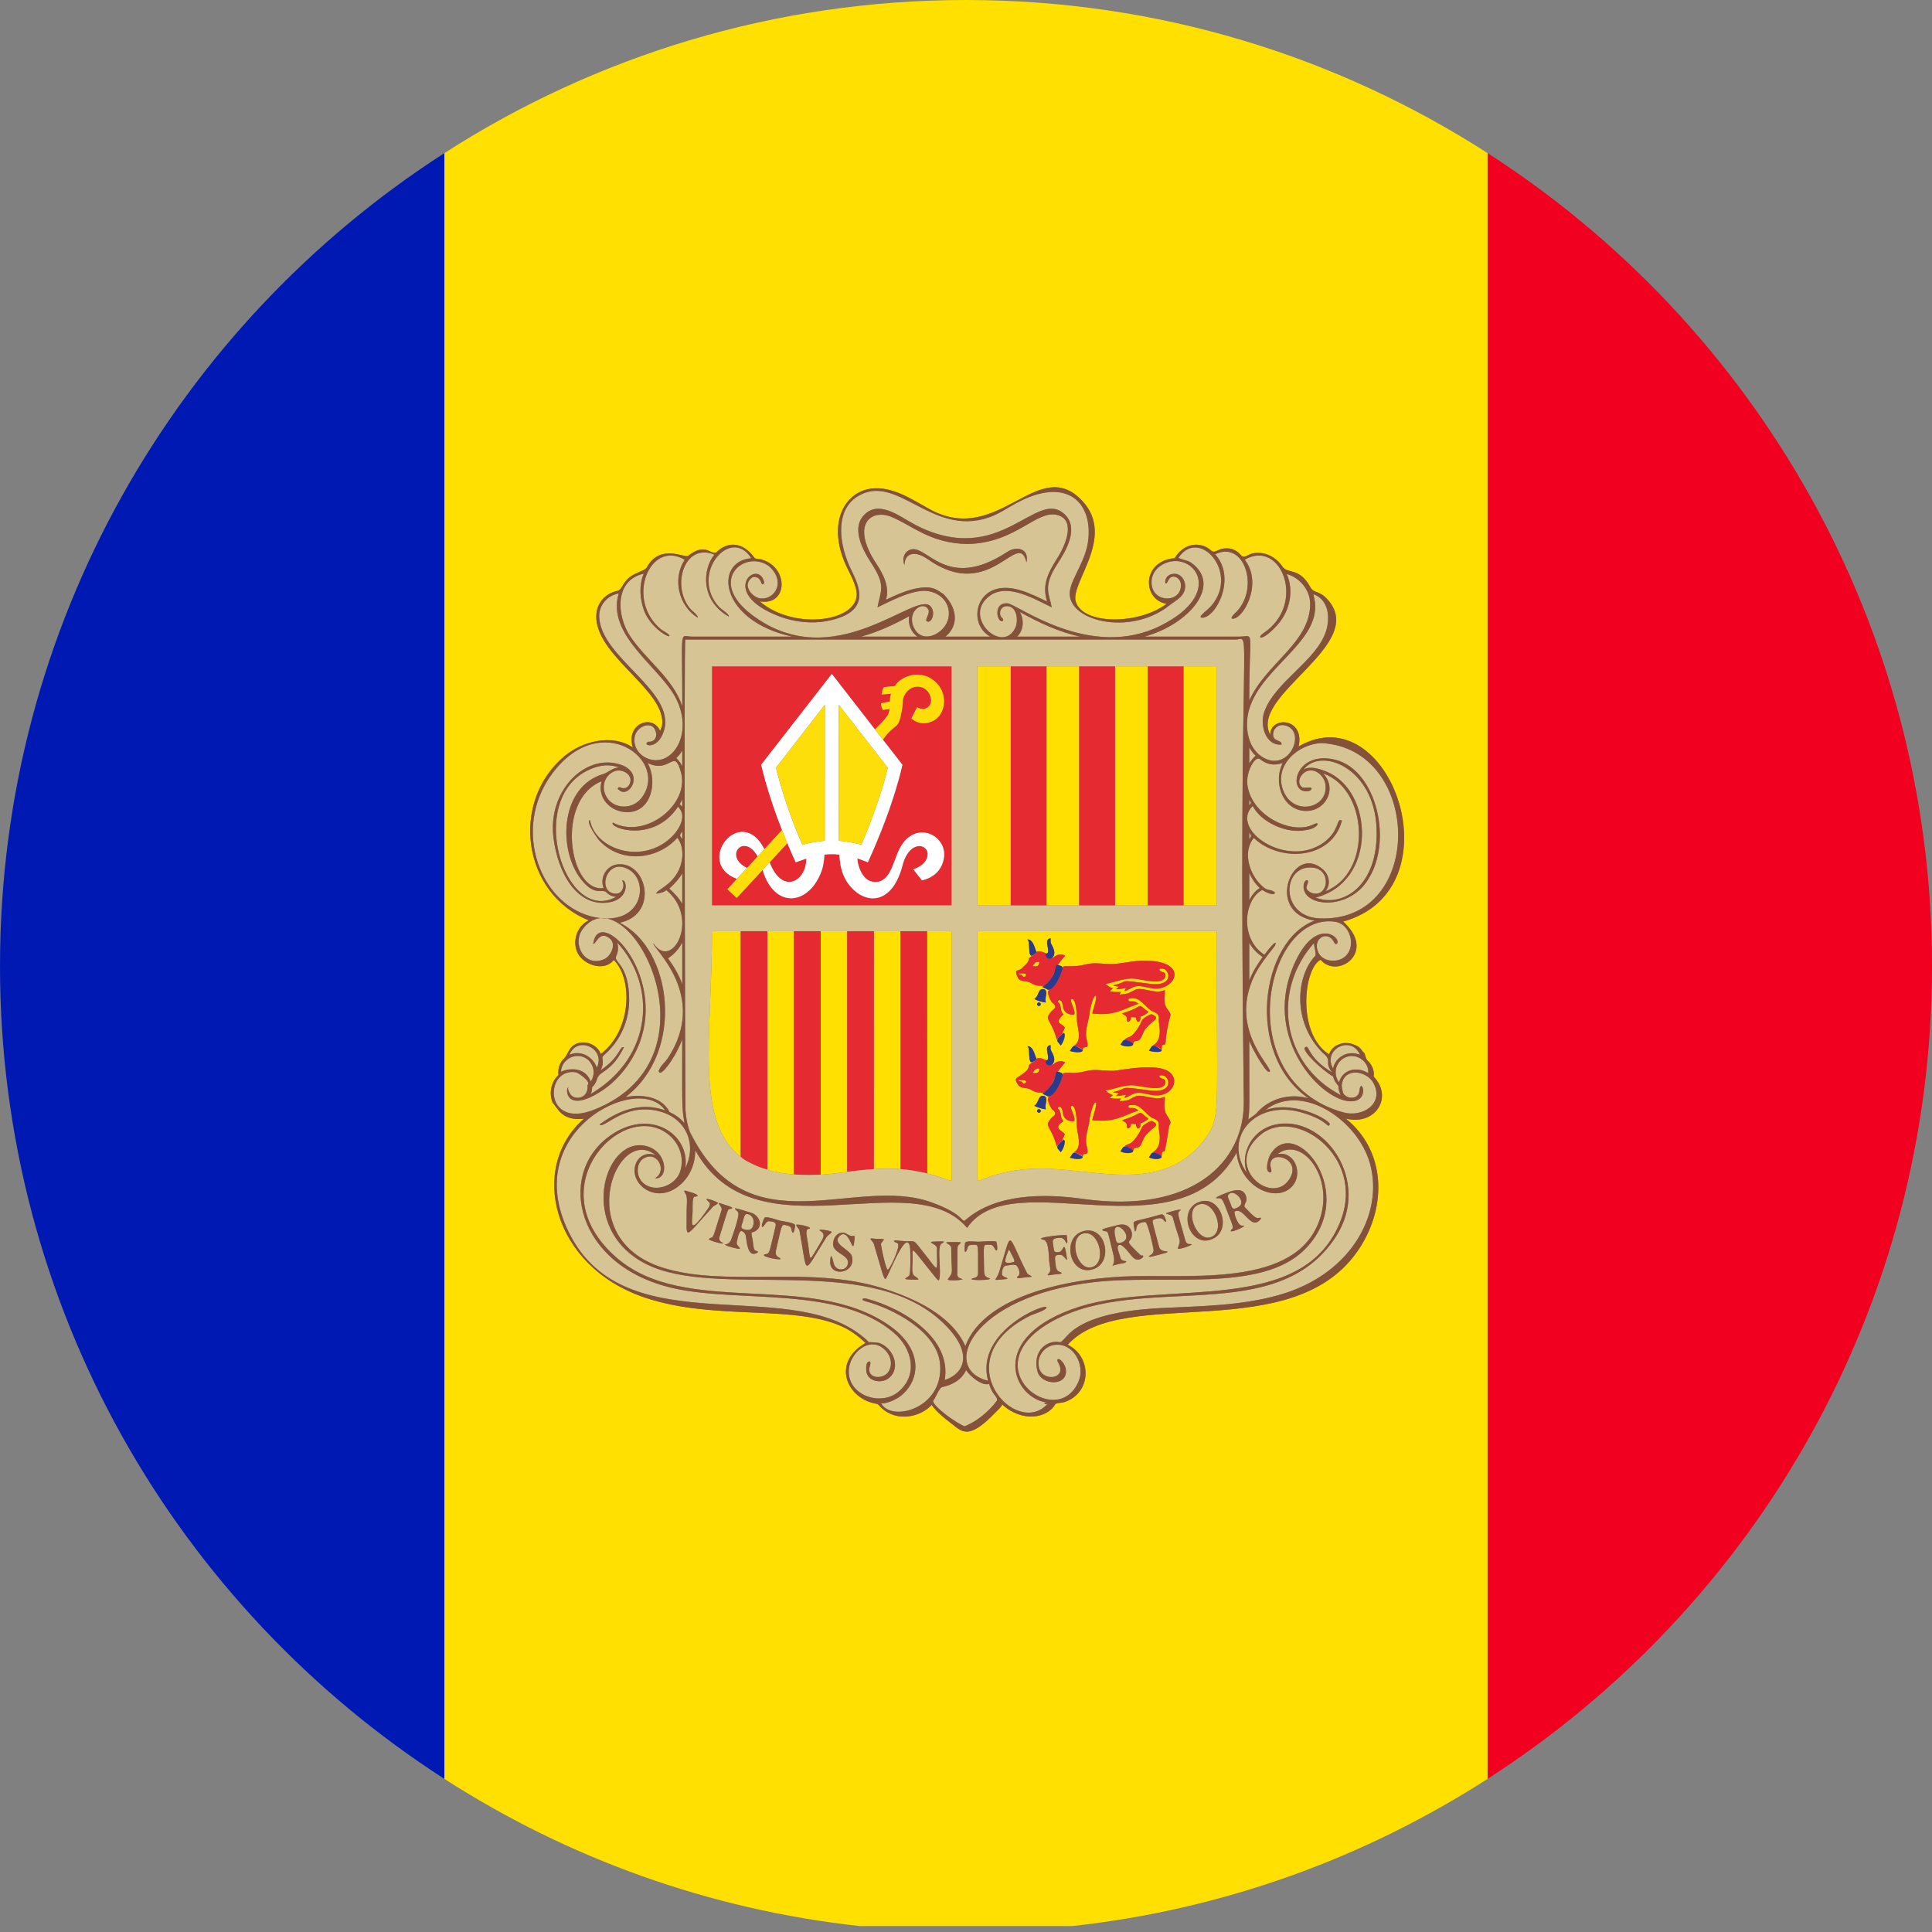 <?xml version="1.0" encoding="iso-8859-1"?>
<!-- Generator: Adobe Illustrator 27.4.1, SVG Export Plug-In . SVG Version: 6.00 Build 0)  -->
<svg version="1.1" xmlns="http://www.w3.org/2000/svg" xmlns:xlink="http://www.w3.org/1999/xlink" x="0px" y="0px"
	 viewBox="0 0 61.567 61.567" style="enable-background:new 0 0 61.567 61.567;" xml:space="preserve">
<rect x="0" y="0" width="61.567" height="61.567" fill="#808080" stroke="none"/>
<g id="Andorra">
	<g>
		<path style="fill:none;" d="M27.406,61.379c1.11,0.121,2.236,0.188,3.378,0.188s2.268-0.067,3.378-0.188H27.406z"/>
		<path style="fill:#FFE000;" d="M36.046,36.607c0.02,0.012,0.032,0.023,0.042,0.034C36.076,36.629,36.064,36.618,36.046,36.607z"/>
		<path style="fill:#FFE000;" d="M33.342,30.503c-0.011-0.013-0.016-0.028-0.02-0.043C33.326,30.475,33.331,30.489,33.342,30.503z"
			/>
		<path style="fill:#FFE000;" d="M33.451,30.562c0.009-0.003,0.023-0.009,0.036-0.014c-0.023,0.01-0.048,0.011-0.073,0.004
			C33.427,30.556,33.44,30.563,33.451,30.562z"/>
		<path style="fill:#FFE000;" d="M33.612,34.343c-0.044,0.097-0.077,0.182-0.138,0.269C33.553,34.509,33.592,34.417,33.612,34.343z"
			/>
		<path style="fill:#FFE000;" d="M33.316,30.441c0.001-0.021,0.011-0.04,0.038-0.054C33.327,30.401,33.317,30.42,33.316,30.441z"/>
		<path style="fill:#FFE000;" d="M35.925,36.553c0.043,0.015,0.078,0.031,0.105,0.045C35.996,36.581,35.96,36.566,35.925,36.553z"/>
		<path style="fill:#FFE000;" d="M33.442,31.249c-0.02,0.025-0.04,0.049-0.067,0.076C33.402,31.299,33.421,31.274,33.442,31.249z"/>
		<rect x="31.141" y="21.233" style="fill:#FFE000;" width="1.068" height="7.622"/>
		<rect x="33.349" y="21.233" style="fill:#FFE000;" width="1.043" height="7.622"/>
		<path style="fill:#FFE000;" d="M32.515,31.024c-0.022-0.003-0.043-0.005-0.067-0.007c0.047,0.074,0.11,0.016,0.135,0.083
			C32.643,31.205,32.843,30.984,32.515,31.024z"/>
		<path style="fill:#FFE000;" d="M32.905,30.786c0.108,0.025,0.215,0.018,0.215-0.13C32.999,30.629,32.975,30.694,32.905,30.786z"/>
		<path style="fill:#FFE000;" d="M38.777,29.67l-7.636,0.004l-0.004,7.959c0.206-0.04,0.946-0.444,2.272-0.39
			c1.787,0.074,3.896,0.798,5.138-1.164C38.888,35.442,38.761,35.146,38.777,29.67z M33.04,30.335c-0.361,0.395-0.17-0.31-0.3-0.399
			C32.961,29.934,32.991,30.335,33.04,30.335z M33.049,35.403c0-0.074,0.117-0.078,0.117,0
			C33.166,35.478,33.053,35.478,33.049,35.403z M33.331,35.352c-0.132-0.018-0.251-0.054-0.37-0.114
			c0.105-0.081,0.104-0.15,0.164-0.262c0.042-0.078,0.193-0.079,0.213,0.018C33.367,35.121,33.285,35.219,33.331,35.352z
			 M33.802,36.718c-0.065-0.096-0.155-0.126-0.08-0.236c0.044-0.065,0.124-0.103,0.165-0.164
			C33.997,36.33,33.879,36.646,33.802,36.718z M36.307,36.543c-0.067,0.056-0.189-0.007-0.193,0.128
			c-0.001-0.004-0.007-0.006-0.008-0.01c0.044,0.088-0.217,0.126-0.401,0.03c0.072-0.093,0.078-0.185,0.204-0.144
			c-0.027-0.009-0.05-0.016-0.065-0.022c0.148-0.123,0.186,0.013,0.457-0.415c0.042-0.067,0.087-0.209,0.134-0.245
			c0.059-0.044,0.232-0.166,0.282-0.137c0.281,0.139,0.045,0.155-0.211,0.46C36.424,36.283,36.391,36.466,36.307,36.543z
			 M36.206,35.839c-0.003-0.034-0.125-0.018-0.164-0.023c0.016,0.106-0.126,0.213-0.128,0.09c-0.004-0.146-0.041-0.126-0.162-0.208
			c0.776-0.231,0.435-0.368,0.848-0.043c-0.076,0.061-0.166,0.119-0.264,0.146C36.379,35.948,36.224,36.061,36.206,35.839z
			 M35.567,34.926c0.031-0.029,0.061-0.058,0.092-0.087c-0.063-0.007-0.13-0.014-0.189-0.036c0.564-0.13,0.069-0.2,1.175-0.054
			c0.65,0.086,0.673-0.294,0.489-0.449c-0.045-0.042-0.245-0.056-0.168,0.031c0.058,0.065,0.187,0.025,0.175,0.166
			c-0.036,0.316-0.711,0.121-0.971,0.094c-0.345-0.036-0.604,0.108-0.94,0.162c0.072,0.06,0.144,0.119,0.235,0.144
			c-0.033,0.031-0.065,0.061-0.098,0.09c0.119,0.025,0.233,0.032,0.354,0.02c-0.02,0.027-0.025,0.063-0.045,0.089
			c0.105-0.011,0.213-0.014,0.31-0.056c0.125-0.056,0.193-0.13,0.339-0.123c0.271,0.013,0.529,0.15,0.799,0.036
			c-0.003,0.186-0.052,0.406,0.052,0.567c0.224,0.338,0.084,0.222,0.069,0.453c-0.002,0.029-0.107,0.713-0.137,0.72
			c-0.029-0.005-0.052,0.002-0.07,0.025c-0.015,0.04-0.013,0.099-0.018,0.139c0-0.003-0.007-0.007-0.008-0.01
			c0.048,0.089-0.234,0.127-0.4,0.032c0.075-0.09,0.076-0.184,0.202-0.142c-0.03-0.011-0.056-0.019-0.067-0.024
			c0.269-0.159,0.224-0.504,0.182-0.754c-0.011-0.083,0.027-0.202-0.061-0.254c-0.025-0.038-0.141-0.072-0.18-0.098
			c-0.181-0.117-0.366-0.43-0.61-0.395c-0.032,0.004-0.119-0.007-0.117,0.054c0,0.025,0.022,0.043,0.047,0.043
			c0.123-0.004,0.173-0.002,0.273,0.079c-0.518,0.175-0.751,0.39-1.471,0.31c0-0.061,0.184-0.556,0.105-0.567
			c-0.088-0.011-0.206,0.55-0.191,0.556c-0.033,0.26-0.14,0.498-0.108,0.765c0.007,0.065,0.071,0.233,0.033,0.292
			c-0.043,0.065-0.139-0.029-0.143,0.117c0.007,0.117-0.333,0.065-0.413,0.027c0.134-0.162,0.065-0.238,0.413-0.027
			c0-0.041-0.262-0.157-0.281-0.137c0.294-0.173,0.087-0.612,0.09-0.877c0.003-0.164-0.025-0.596-0.144-0.608
			c-0.155-0.018,0.151,0.393,0.054,0.495c-0.164,0.009-0.305-0.061-0.343-0.22c-0.017-0.07-0.018-0.224-0.11-0.244
			c-0.056-0.013-0.083,0.072-0.025,0.087c0.089,0.092,0.026,0.273,0.146,0.366c-0.069,0.061-0.224,0.141-0.15,0.249
			c0.047,0.069,0.15,0.101,0.189,0.177c0.002,0.003-0.087,0.204-0.087,0.204c-0.043,0.036-0.163,0.128-0.163,0.19
			c-0.191-0.697-0.417-0.623-0.188-0.902c0.061-0.076,0.171-0.108,0.121-0.204c-0.029-0.054-0.079-0.067-0.108-0.115
			c-0.049-0.079-0.164-0.301-0.078-0.37c0.012-0.006,0.019-0.017,0.031-0.024c-0.017,0.004-0.036,0.023-0.05,0.017
			c-0.061-0.029-0.123-0.058-0.184-0.085c0.034-0.026,0.059-0.051,0.087-0.077c-0.028,0.023-0.052,0.046-0.087,0.071
			c0-0.009,0.002-0.025,0.003-0.036c-0.148,0-0.233-0.004-0.368-0.089c-0.141-0.09-0.312-0.02-0.412-0.153
			c-0.032-0.065-0.096-0.123-0.068-0.197c0.026-0.07,0.39-0.202,0.402-0.402c0.003-0.05,0.061-0.092,0.105-0.108
			c0.184-0.079,0.082-0.251,0.468-0.079c0.155-0.054-0.135-0.444,0.121-0.487c0.011,0.009,0.001,0.114,0.005,0.13
			c0.018,0.065,0.058,0.117,0.083,0.18c0.048,0.115,0.06,0.265-0.071,0.334c0.036-0.015,0.075-0.033,0.086-0.038
			c0.079-0.087,0.267-0.132,0.363-0.047c-0.107,0.114-0.176,0.208-0.228,0.293c0.082,0.02,0.158,0.028,0.147,0.115
			c0.005-0.021,0.012-0.041,0.016-0.062c0.052-0.04,0.297-0.011,0.363-0.014c0.125-0.011,0.247-0.031,0.368-0.061
			c0.298-0.08,0.601,0.007,0.904-0.013c0.266-0.02,1.36-0.265,1.76,0.049c0.346,0.273,0.052,0.821-0.549,0.731
			c-0.166-0.025-0.319-0.088-0.491-0.07c-0.144,0.009-0.256,0.126-0.399,0.159c0.018-0.034,0.034-0.068,0.052-0.105
			C35.779,34.904,35.675,34.926,35.567,34.926z M33.331,31.948c-0.132-0.014-0.251-0.05-0.37-0.112
			c0.105-0.081,0.104-0.148,0.164-0.26c0.042-0.08,0.192-0.08,0.213,0.018C33.367,31.717,33.285,31.816,33.331,31.948z
			 M33.166,32.001c0,0.076-0.114,0.078-0.117,0.002C33.049,31.926,33.166,31.923,33.166,32.001z M33.04,33.739
			c-0.355,0.377-0.171-0.314-0.3-0.401C32.961,33.336,32.991,33.739,33.04,33.739z M33.721,33.08
			c0.044-0.065,0.124-0.103,0.165-0.164c0.11,0.014-0.007,0.328-0.085,0.401C33.737,33.219,33.646,33.19,33.721,33.08z
			 M36.206,32.439c-0.003-0.036-0.125-0.018-0.164-0.025c0.016,0.108-0.126,0.213-0.128,0.09c-0.004-0.146-0.041-0.126-0.162-0.209
			c0.766-0.224,0.424-0.372,0.848-0.043c-0.076,0.065-0.166,0.123-0.264,0.148C36.379,32.547,36.223,32.661,36.206,32.439z
			 M35.91,33.147c-0.027-0.009-0.051-0.017-0.067-0.022c0.149-0.126,0.182,0.014,0.457-0.417c0.042-0.067,0.087-0.208,0.134-0.244
			c0.059-0.043,0.232-0.166,0.282-0.137c0.282,0.137,0.044,0.155-0.211,0.459c-0.081,0.097-0.114,0.278-0.198,0.354
			c-0.067,0.058-0.189-0.004-0.193,0.13c-0.001-0.003-0.006-0.006-0.008-0.009c0.039,0.086-0.208,0.13-0.402,0.031
			C35.776,33.197,35.782,33.103,35.91,33.147z M36.722,31.497c-0.166-0.025-0.319-0.087-0.491-0.07
			c-0.144,0.009-0.256,0.128-0.399,0.159c0.018-0.034,0.034-0.069,0.052-0.103c-0.106,0.022-0.209,0.04-0.318,0.04
			c0.031-0.027,0.061-0.056,0.092-0.083c-0.063-0.009-0.13-0.016-0.189-0.038c0.572-0.132,0.058-0.199,1.175-0.052
			c0.649,0.085,0.674-0.296,0.489-0.451c-0.045-0.042-0.245-0.058-0.168,0.033c0.058,0.063,0.187,0.022,0.175,0.166
			c-0.036,0.314-0.711,0.119-0.971,0.092c-0.345-0.036-0.604,0.108-0.94,0.164c0.072,0.058,0.144,0.116,0.235,0.144
			c-0.033,0.029-0.065,0.06-0.098,0.09c0.119,0.022,0.233,0.033,0.354,0.018c-0.02,0.027-0.025,0.063-0.045,0.088
			c0.105-0.009,0.213-0.013,0.31-0.056c0.125-0.054,0.193-0.13,0.339-0.123c0.271,0.013,0.529,0.152,0.799,0.036
			c-0.003,0.186-0.052,0.406,0.052,0.567c0.231,0.345,0.096,0.013-0.025,1.007c-0.002,0.023,0.003,0.155-0.043,0.166
			c-0.029-0.005-0.052,0.004-0.07,0.025c-0.015,0.04-0.013,0.099-0.018,0.141c0.022,0.107-0.339,0.061-0.408,0.022
			c0.124-0.15,0.06-0.249,0.408-0.022c0-0.061-0.231-0.13-0.273-0.144c0.269-0.159,0.224-0.505,0.182-0.756
			c-0.011-0.083,0.027-0.2-0.061-0.254c-0.025-0.036-0.141-0.072-0.18-0.097c-0.181-0.115-0.366-0.43-0.61-0.395
			c-0.032,0.006-0.119-0.007-0.117,0.054c0,0.025,0.022,0.045,0.047,0.045c0.123-0.006,0.173-0.004,0.273,0.077
			c-0.522,0.179-0.756,0.392-1.471,0.31c0-0.061,0.184-0.556,0.105-0.565c-0.088-0.011-0.206,0.548-0.191,0.556
			c-0.033,0.26-0.14,0.498-0.108,0.764c0.007,0.067,0.071,0.233,0.033,0.294c-0.043,0.065-0.139-0.029-0.143,0.115
			c0.007,0.117-0.333,0.065-0.413,0.027c0.134-0.161,0.065-0.238,0.413-0.027c0-0.04-0.262-0.155-0.281-0.137
			c0.294-0.173,0.087-0.612,0.09-0.877c0.003-0.164-0.025-0.596-0.144-0.608c-0.152-0.016,0.151,0.395,0.054,0.496
			c-0.164,0.007-0.305-0.063-0.343-0.222c-0.017-0.07-0.018-0.222-0.11-0.244c-0.056-0.013-0.083,0.072-0.025,0.086
			c0.089,0.092,0.026,0.275,0.146,0.367c-0.335,0.31-0.043,0.267,0.04,0.428c0.002,0.004-0.087,0.202-0.087,0.202
			c-0.043,0.036-0.163,0.13-0.163,0.188c-0.192-0.697-0.417-0.621-0.188-0.899c0.061-0.076,0.171-0.11,0.121-0.206
			c-0.029-0.054-0.079-0.067-0.108-0.116c-0.049-0.079-0.164-0.3-0.078-0.368c0.012-0.007,0.02-0.018,0.031-0.025
			c-0.017,0.004-0.036,0.024-0.051,0.018c-0.061-0.029-0.123-0.058-0.184-0.087c0.043-0.033,0.075-0.064,0.109-0.095
			c-0.033,0.03-0.065,0.059-0.109,0.092c0-0.011,0.002-0.027,0.003-0.038c-0.148,0-0.233-0.002-0.368-0.089
			c-0.143-0.09-0.309-0.018-0.412-0.151c-0.162-0.334,0.006-0.202,0.117-0.321c0.072-0.079,0.209-0.162,0.217-0.28
			c0.003-0.051,0.061-0.092,0.105-0.107c0.191-0.085,0.081-0.251,0.468-0.081c0.155-0.056-0.135-0.444,0.121-0.487
			c0.011,0.009,0.001,0.114,0.005,0.132c0.019,0.065,0.058,0.115,0.083,0.181c0.048,0.115,0.06,0.265-0.071,0.334
			c0.036-0.015,0.075-0.033,0.085-0.038c0.079-0.088,0.267-0.133,0.363-0.047c-0.108,0.115-0.177,0.209-0.229,0.292
			c0.082,0.019,0.16,0.027,0.148,0.115c0.005-0.02,0.012-0.041,0.016-0.061c0.065-0.051,0.313,0.032,0.731-0.078
			c0.298-0.078,0.601,0.009,0.904-0.013c0.305-0.022,0.604-0.103,0.911-0.105C37.966,30.595,37.455,31.607,36.722,31.497z"/>
		<rect x="35.532" y="21.233" style="fill:#FFE000;" width="1.043" height="7.622"/>
		<path style="fill:#FFE000;" d="M32.905,34.188c0.108,0.023,0.215,0.016,0.215-0.132C32.997,34.031,32.974,34.096,32.905,34.188z"
			/>
		<path style="fill:#FFE000;" d="M32.515,34.424c-0.022-0.002-0.043-0.004-0.067-0.005c0.047,0.074,0.11,0.016,0.135,0.081
			C32.639,34.601,32.852,34.396,32.515,34.424z"/>
		<path style="fill:#FFE000;" d="M33.316,33.842c0.001-0.021,0.011-0.04,0.038-0.053C33.327,33.802,33.317,33.822,33.316,33.842z"/>
		<path style="fill:#FFE000;" d="M33.608,34.809c-0.001,0.002-0.003,0.004-0.004,0.005C33.605,34.813,33.606,34.811,33.608,34.809z"
			/>
		<path style="fill:#FFE000;" d="M33.408,34.691c-0.009,0.01-0.017,0.02-0.027,0.03C33.391,34.711,33.399,34.701,33.408,34.691z"/>
		<path style="fill:#FFE000;" d="M33.79,34.495c-0.028,0.067-0.064,0.134-0.101,0.197C33.729,34.63,33.763,34.565,33.79,34.495z"/>
		<path style="fill:#FFE000;" d="M33.342,33.904c-0.011-0.013-0.015-0.028-0.019-0.042C33.327,33.877,33.331,33.891,33.342,33.904z"
			/>
		<path style="fill:#FFE000;" d="M33.451,33.962c0.009-0.002,0.024-0.009,0.036-0.014c-0.024,0.011-0.05,0.012-0.074,0.004
			C33.426,33.957,33.44,33.964,33.451,33.962z"/>
		<path style="fill:#FFE000;" d="M33.412,33.952c-0.022-0.007-0.041-0.022-0.058-0.037C33.371,33.932,33.39,33.944,33.412,33.952z"
			/>
		<path style="fill:#FFE000;" d="M36.017,33.191c-0.035-0.017-0.072-0.032-0.106-0.043C35.956,33.162,35.988,33.176,36.017,33.191z"
			/>
		<path style="fill:#FFE000;" d="M33.612,30.944c-0.042,0.095-0.075,0.18-0.14,0.27C33.551,31.111,33.591,31.019,33.612,30.944z"/>
		<path style="fill:#FFE000;" d="M33.842,30.937c-0.03,0.106-0.085,0.237-0.155,0.358C33.758,31.185,33.809,31.063,33.842,30.937z"
			/>
		<path style="fill:#FFE000;" d="M36.051,33.209c0.014,0.008,0.023,0.016,0.031,0.024C36.073,33.225,36.064,33.217,36.051,33.209z"
			/>
		<path style="fill:#FFE000;" d="M33.613,31.4c-0.004,0.005-0.007,0.01-0.011,0.014C33.606,31.41,33.609,31.404,33.613,31.4z"/>
		<path style="fill:#FFE000;" d="M33.84,34.345c-0.013,0.045-0.025,0.089-0.047,0.142C33.812,34.44,33.827,34.393,33.84,34.345z"/>
		<path style="fill:#FFE000;" d="M36.835,36.745c0.037,0.013,0.068,0.027,0.093,0.039C36.897,36.769,36.867,36.756,36.835,36.745z"
			/>
		<path style="fill:#FFE000;" d="M33.428,34.951c0.019-0.01,0.025-0.014,0.033-0.018C33.447,34.941,33.428,34.951,33.428,34.951z"/>
		<path style="fill:#FFE000;" d="M36.956,36.798c0.022,0.013,0.037,0.026,0.047,0.038C36.992,36.823,36.978,36.81,36.956,36.798z"/>
		<path style="fill:#FFE000;" d="M33.411,30.551c-0.021-0.007-0.04-0.021-0.056-0.037C33.372,30.531,33.39,30.543,33.411,30.551z"/>
		<path style="fill:#FFE000;" d="M27.848,29.674l-0.002,7.58c-0.374,0.022-0.621,0.058-0.848,0.087v-7.668l-0.845,0v7.758
			c-0.273,0.018-0.579,0.018-0.854-0.005v-7.753l-0.846,0v7.594c-0.163-0.046-0.3-0.092-0.448-0.16
			c0.502,0.243,1.167,0.365,2.066,0.331c0.627-0.027,1.155-0.159,1.985-0.193c0.307-0.014,0.59,0.001,0.846,0.031
			c-0.069-0.009-0.141-0.021-0.205-0.026v-7.577h0.846l0.004,7.717c-0.034-0.009-0.073-0.014-0.108-0.022
			c0.482,0.108,0.801,0.246,0.887,0.266v-7.961l-2.788-0.001L27.848,29.674z"/>
		<path style="fill:#FFE000;" d="M47.406,56.687V4.88C42.611,1.796,36.909,0,30.784,0S18.956,1.796,14.161,4.88v51.807
			c3.901,2.509,8.403,4.163,13.245,4.692h6.755C39.004,60.85,43.505,59.196,47.406,56.687z M31.935,44.753
			c0,0.063-0.168,0.209-0.211,0.254c-0.886,0.924-1.071,0.608-1.457,0.314c-0.198-0.152-0.437-0.345-0.576-0.552
			c-0.366,0.395-1.115,0.552-1.606,0.092c-0.077-0.072-0.076-0.115-0.181-0.133c-0.915-0.164-1.422-1.301-0.321-1.931
			c0,0-0.28-0.284-0.619-0.462c-1.531-0.803-4.142-0.222-6.412-0.985c-2.966-0.998-3.714-4.16-1.942-5.701
			c-0.718,0.085-0.839-0.352-1-0.511c-0.119-0.301-0.054-0.659,0.186-0.879c-0.02-0.193,0.031-0.39,0.177-0.527
			c0.13-0.13,0.143-0.321,0.319-0.431c0.292-0.186,0.73-0.045,0.853,0.285c0.971-0.727,1.037-2.375,0.415-2.996
			c-0.281,0.359-0.863,0.186-1.096-0.13c-0.267-0.363-0.11-0.948,0.3-1.132c-2.121-0.848-2.519-3.781-0.767-5.24
			c0.57-0.475,1.517-0.709,2.169-0.269c-0.238-0.76,0.637-1.085,0.872-0.521c0-0.031,0.052-0.128,0.06-0.172
			c0.159-1.081-1.99-2.148-2.093-3.386c-0.043-0.522,0.3-0.839,0.681-0.915c0.105-0.022,0.166-0.209,0.245-0.296
			c0.206-0.285,0.607-0.31,0.682-0.45c0.419-0.769,1.216-0.29,1.308-0.363c0.58-0.451,0.705-0.018,0.91-0.119
			c0.336-0.334,0.828-0.359,1.21,0.177c0.037,0.05,0.181,0.029,0.237,0.058c0.865,0.251,0.834,1.485-0.069,1.33
			c1.114,0.962,3.25,0.637,3.084-0.327c-0.058-0.336-0.275-0.657-0.399-0.974c-0.504-1.278,0.06-2.184,0.861-2.29
			c0.682-0.09,1.307,0.346,1.875,0.657c2.194,1.204,3.45-1.772,4.859-0.267c1.078,1.153-0.392,2.615-0.209,3.209
			c0.236,0.763,2.038,0.729,2.895,0.07c-0.722-0.116-0.804-1.211,0.078-1.426c0.238-0.058,0.116,0.047,0.265-0.148
			c0.296-0.377,0.774-0.399,1.076-0.123c0.103,0.094,0.204-0.022,0.334-0.052c0.249-0.056,0.458,0.011,0.626,0.208
			c0.092,0.108,0.208-0.025,0.338-0.058c0.4-0.097,0.774,0.112,0.98,0.419c0.166,0.236,0.532,0.011,0.879,0.642
			c0.126,0.226,0.26,0.089,0.54,0.386c1.348,1.44-2.5,3.059-1.812,4.324c0-0.597,1.108-0.554,0.904,0.375
			c2.917-1.697,5.115,4.552,1.419,5.579c1.09,0.982-0.188,1.848-0.718,1.218c-0.547,0.273-0.762,2.368,0.271,3.014
			c0.039-0.119,0.112-0.201,0.198-0.262c0.029-0.021,0.061-0.029,0.093-0.044c0.064-0.029,0.128-0.049,0.2-0.054
			c0.039-0.003,0.072-0.002,0.111,0.002c0.071,0.007,0.136,0.026,0.204,0.054c0.034,0.015,0.066,0.025,0.098,0.045
			c0.016,0.01,0.036,0.012,0.051,0.023c0.057,0.043,0.089,0.094,0.117,0.147c0.014,0.02,0.04,0.03,0.051,0.052
			c0.043,0.088,0.034,0.159,0.099,0.231c0.132,0.117,0.236,0.334,0.195,0.514c0.003-0.016,0.078,0.079,0,0
			c0.635,0.648,0.064,1.579-0.886,1.337c1.282,1.038,1.31,2.787,0.445,4.122c-2.073,3.203-7.547,1.135-9.306,3.086
			c0.785,0.392,0.765,1.536-0.101,1.826c-0.079,0.027-0.224,0.022-0.289,0.061C33.387,45.188,32.585,45.347,31.935,44.753z"/>
		<path style="fill:#FFE000;" d="M23.673,36.923c-0.003-0.002-0.007-0.004-0.01-0.006C23.667,36.919,23.67,36.921,23.673,36.923z"/>
		<path style="fill:#FFE000;" d="M22.688,29.672c0.01,3.276-0.573,6.038,0.917,7.192v-7.191L22.688,29.672z"/>
		<rect x="37.714" y="21.233" style="fill:#FFE000;" width="1.063" height="7.622"/>
		<path style="fill:#FFE000;" d="M29.232,37.327c-0.099-0.018-0.192-0.032-0.29-0.045C29.044,37.294,29.14,37.31,29.232,37.327z"/>
		<path style="fill:#0019B3;" d="M0,30.784C0,41.66,5.646,51.211,14.161,56.687V4.88C5.646,10.356,0,19.907,0,30.784z"/>
		<path style="fill:#F1001F;" d="M61.567,30.784c0-10.876-5.646-20.428-14.161-25.904v51.807
			C55.922,51.211,61.567,41.66,61.567,30.784z"/>
		<path style="fill:#2B3A8B;" d="M33.125,31.576c-0.06,0.112-0.059,0.179-0.164,0.26c0.119,0.061,0.238,0.097,0.37,0.112
			c-0.046-0.132,0.036-0.231,0.007-0.354C33.317,31.497,33.166,31.497,33.125,31.576z"/>
		<path style="fill:#2B3A8B;" d="M33.166,32.001c0-0.078-0.117-0.074-0.117,0.002C33.053,32.078,33.166,32.076,33.166,32.001z"/>
		<path style="fill:#2B3A8B;" d="M33.04,30.335c-0.049,0-0.079-0.401-0.3-0.399C32.87,30.024,32.679,30.73,33.04,30.335z"/>
		<path style="fill:#E62A32;" d="M33.442,31.249c0.01-0.012,0.021-0.024,0.03-0.035c0.065-0.09,0.098-0.175,0.14-0.27
			c0.033-0.119,0.025-0.196,0.08-0.207c0.016-0.004,0.013-0.002-0.009,0.009c0.01,0.003,0.019,0.005,0.029,0.007
			c0.052-0.084,0.12-0.178,0.229-0.292c-0.096-0.087-0.283-0.042-0.363,0.047c-0.01,0.005-0.049,0.023-0.085,0.038
			c-0.001,0,0,0.001-0.001,0.002c-0.001,0.001-0.003,0-0.004,0c-0.012,0.005-0.027,0.011-0.036,0.014
			c-0.012,0.001-0.024-0.006-0.037-0.01c-0.001,0-0.002-0.001-0.004-0.001c-0.021-0.008-0.039-0.02-0.056-0.037
			c-0.004-0.004-0.009-0.007-0.013-0.011c-0.011-0.014-0.016-0.028-0.02-0.043c-0.002-0.007-0.007-0.013-0.006-0.019
			c0.001-0.021,0.011-0.04,0.038-0.054c-0.386-0.17-0.276-0.003-0.468,0.081c-0.043,0.014-0.101,0.056-0.105,0.107
			c-0.007,0.117-0.144,0.2-0.217,0.28c-0.112,0.119-0.28-0.013-0.117,0.321c0.103,0.133,0.269,0.061,0.412,0.151
			c0.135,0.087,0.22,0.089,0.368,0.089c-0.002,0.011-0.003,0.027-0.003,0.038c0.044-0.033,0.076-0.062,0.109-0.092
			c0.013-0.012,0.03-0.025,0.042-0.037C33.402,31.299,33.422,31.274,33.442,31.249z M32.583,31.1
			c-0.025-0.067-0.089-0.009-0.135-0.083c0.023,0.002,0.045,0.004,0.067,0.007C32.843,30.984,32.643,31.205,32.583,31.1z
			 M32.905,30.786c0.07-0.092,0.094-0.157,0.215-0.13C33.119,30.804,33.013,30.811,32.905,30.786z"/>
		<path style="fill:#E62A32;" d="M35.751,32.295c0.121,0.083,0.159,0.063,0.162,0.209c0.002,0.123,0.145,0.018,0.128-0.09
			c0.039,0.007,0.161-0.011,0.164,0.025c0.017,0.222,0.173,0.108,0.13-0.04c0.098-0.025,0.188-0.083,0.264-0.148
			C36.175,31.923,36.517,32.071,35.751,32.295z"/>
		<path style="fill:#E62A32;" d="M35.911,33.147c0.034,0.011,0.071,0.026,0.106,0.043c0.013,0.006,0.024,0.012,0.034,0.018
			c0.013,0.008,0.022,0.016,0.031,0.024c0.01,0.009,0.019,0.018,0.023,0.027c0.002,0.003,0.007,0.006,0.008,0.009
			c0.004-0.134,0.126-0.072,0.193-0.13c0.085-0.076,0.117-0.256,0.198-0.354c0.255-0.303,0.494-0.321,0.211-0.459
			c-0.05-0.029-0.224,0.094-0.282,0.137c-0.048,0.036-0.093,0.177-0.134,0.244c-0.274,0.431-0.308,0.291-0.457,0.417
			c0.015,0.005,0.039,0.012,0.067,0.022c0,0,0,0,0,0C35.91,33.147,35.911,33.147,35.911,33.147z"/>
		<path style="fill:#E62A32;" d="M36.422,30.613c-0.307,0.002-0.606,0.083-0.911,0.105c-0.303,0.022-0.607-0.065-0.904,0.013
			c-0.418,0.11-0.666,0.027-0.731,0.078c-0.004,0.02-0.011,0.04-0.016,0.061c0,0.003,0.004,0.003,0.003,0.006
			c-0.003,0.017-0.015,0.043-0.021,0.062c-0.034,0.126-0.084,0.249-0.155,0.358c-0.024,0.042-0.048,0.07-0.074,0.105
			c-0.004,0.005-0.007,0.01-0.011,0.014c-0.05,0.065-0.097,0.102-0.143,0.112c-0.011,0.007-0.019,0.018-0.031,0.025
			c-0.087,0.069,0.029,0.289,0.078,0.368c0.029,0.049,0.08,0.061,0.108,0.116c0.051,0.096-0.059,0.13-0.121,0.206
			c-0.229,0.278-0.005,0.202,0.188,0.899c0-0.058,0.119-0.152,0.163-0.188c0,0,0.089-0.198,0.087-0.202
			c-0.083-0.161-0.374-0.117-0.04-0.428c-0.12-0.092-0.058-0.274-0.146-0.367c-0.058-0.014-0.031-0.099,0.025-0.086
			c0.092,0.022,0.093,0.173,0.11,0.244c0.038,0.159,0.179,0.229,0.343,0.222c0.097-0.101-0.206-0.512-0.054-0.496
			c0.119,0.012,0.147,0.444,0.144,0.608c-0.003,0.265,0.204,0.704-0.09,0.877c0.02-0.018,0.281,0.097,0.281,0.137
			c0.004-0.144,0.099-0.05,0.143-0.115c0.039-0.061-0.025-0.227-0.033-0.294c-0.032-0.265,0.076-0.503,0.108-0.764
			c-0.014-0.007,0.103-0.567,0.191-0.556c0.079,0.009-0.105,0.503-0.105,0.565c0.715,0.081,0.949-0.132,1.471-0.31
			c-0.099-0.081-0.15-0.083-0.273-0.077c-0.025,0-0.047-0.02-0.047-0.045c-0.002-0.061,0.085-0.049,0.117-0.054
			c0.244-0.034,0.43,0.28,0.61,0.395c0.04,0.025,0.155,0.061,0.18,0.097c0.089,0.054,0.051,0.172,0.061,0.254
			c0.042,0.251,0.087,0.597-0.182,0.756c0.042,0.014,0.273,0.083,0.273,0.144c0.005-0.041,0.003-0.101,0.018-0.141
			c0.018-0.022,0.042-0.031,0.07-0.025c0.046-0.011,0.042-0.142,0.043-0.166c0.121-0.995,0.256-0.662,0.025-1.007
			c-0.105-0.161-0.056-0.381-0.052-0.567c-0.271,0.116-0.529-0.023-0.799-0.036c-0.146-0.007-0.215,0.069-0.339,0.123
			c-0.097,0.043-0.206,0.047-0.31,0.056c0.02-0.025,0.025-0.061,0.045-0.088c-0.121,0.014-0.234,0.003-0.354-0.018
			c0.032-0.031,0.065-0.061,0.098-0.09c-0.09-0.029-0.163-0.087-0.235-0.144c0.336-0.056,0.596-0.2,0.94-0.164
			c0.26,0.027,0.935,0.222,0.971-0.092c0.012-0.144-0.117-0.103-0.175-0.166c-0.078-0.09,0.123-0.074,0.168-0.033
			c0.185,0.155,0.16,0.536-0.489,0.451c-1.117-0.146-0.603-0.079-1.175,0.052c0.06,0.022,0.126,0.029,0.189,0.038
			c-0.031,0.027-0.061,0.056-0.092,0.083c0.108,0,0.212-0.018,0.318-0.04c-0.018,0.034-0.034,0.068-0.052,0.103
			c0.143-0.031,0.255-0.15,0.399-0.159c0.172-0.016,0.325,0.045,0.491,0.07C37.455,31.607,37.966,30.595,36.422,30.613z"/>
		<path style="fill:#2B3A8B;" d="M33.602,31.414c0.004-0.005,0.007-0.009,0.011-0.014c0.026-0.035,0.05-0.063,0.074-0.105
			c0.07-0.121,0.125-0.253,0.155-0.358c0.006-0.02,0.017-0.045,0.021-0.062c0.001-0.004-0.003-0.003-0.003-0.006
			c0.011-0.088-0.066-0.096-0.148-0.115c-0.01-0.002-0.019-0.004-0.029-0.007c0.022-0.011,0.025-0.013,0.009-0.009
			c-0.055,0.011-0.047,0.088-0.08,0.207c-0.021,0.075-0.061,0.166-0.14,0.27c-0.009,0.012-0.02,0.023-0.03,0.035
			c-0.021,0.025-0.041,0.05-0.067,0.076c-0.012,0.012-0.029,0.024-0.042,0.037c-0.034,0.031-0.066,0.063-0.109,0.095
			c0.061,0.029,0.123,0.058,0.184,0.087c0.015,0.007,0.034-0.014,0.051-0.018C33.505,31.516,33.552,31.479,33.602,31.414z"/>
		<path style="fill:#2B3A8B;" d="M33.887,32.916c-0.042,0.061-0.121,0.099-0.165,0.164c-0.075,0.11,0.015,0.139,0.08,0.237
			C33.879,33.244,33.997,32.93,33.887,32.916z"/>
		<path style="fill:#2B3A8B;" d="M36.612,33.479c0.069,0.04,0.43,0.085,0.408-0.022C36.671,33.23,36.736,33.329,36.612,33.479z"/>
		<path style="fill:#2B3A8B;" d="M36.106,33.26c-0.004-0.009-0.013-0.017-0.023-0.027c-0.009-0.008-0.018-0.016-0.031-0.024
			c-0.01-0.006-0.022-0.012-0.034-0.018c-0.029-0.014-0.061-0.029-0.106-0.043c-0.001,0-0.001,0-0.001-0.001c0,0,0,0,0,0
			c-0.128-0.043-0.133,0.051-0.206,0.144C35.898,33.39,36.145,33.346,36.106,33.26z"/>
		<path style="fill:#2B3A8B;" d="M34.09,33.488c0.08,0.038,0.42,0.09,0.413-0.027C34.155,33.249,34.224,33.327,34.09,33.488z"/>
		<path style="fill:#2B3A8B;" d="M33.323,30.46c0.004,0.015,0.008,0.03,0.02,0.043c0.004,0.004,0.008,0.007,0.013,0.011
			c0.016,0.015,0.035,0.029,0.056,0.037c0.001,0,0.002,0.001,0.004,0.001c0.024,0.007,0.05,0.007,0.073-0.004
			c0.001-0.001,0.003,0,0.004,0c0.001,0,0-0.001,0.001-0.002c0.131-0.069,0.119-0.219,0.071-0.334
			c-0.025-0.065-0.064-0.115-0.083-0.181c-0.005-0.018,0.005-0.123-0.005-0.132c-0.256,0.043,0.034,0.431-0.121,0.487
			c-0.027,0.013-0.037,0.033-0.038,0.054C33.316,30.447,33.321,30.453,33.323,30.46z"/>
		<path style="fill:#2B3A8B;" d="M33.125,34.977c-0.06,0.112-0.059,0.181-0.164,0.262c0.119,0.06,0.238,0.096,0.37,0.114
			c-0.046-0.133,0.036-0.231,0.007-0.357C33.318,34.897,33.166,34.899,33.125,34.977z"/>
		<path style="fill:#2B3A8B;" d="M33.049,35.403c0.004,0.076,0.117,0.076,0.117,0C33.166,35.325,33.049,35.328,33.049,35.403z"/>
		<path style="fill:#2B3A8B;" d="M32.74,33.338c0.128,0.087-0.056,0.778,0.3,0.401C32.991,33.739,32.961,33.336,32.74,33.338z"/>
		<path style="fill:#E62A32;" d="M33.408,34.691c0.025-0.027,0.046-0.053,0.066-0.078c0.061-0.087,0.095-0.172,0.138-0.269
			c0.032-0.119,0.024-0.194,0.079-0.204c0.016-0.004,0.013-0.002-0.009,0.007c0.011,0.003,0.019,0.005,0.03,0.008
			c0.052-0.085,0.121-0.179,0.228-0.293c-0.096-0.085-0.283-0.04-0.363,0.047c-0.01,0.005-0.05,0.023-0.086,0.038
			c-0.001,0,0,0.001-0.001,0.002c-0.001,0.001-0.002,0-0.003,0c-0.013,0.005-0.027,0.012-0.036,0.014
			c-0.012,0.001-0.025-0.006-0.038-0.01c0,0-0.001,0-0.001,0c-0.022-0.008-0.041-0.02-0.058-0.037
			c-0.004-0.004-0.008-0.006-0.012-0.011c-0.011-0.014-0.015-0.027-0.019-0.042c-0.002-0.007-0.007-0.013-0.007-0.02
			c0.001-0.021,0.011-0.04,0.038-0.053c-0.385-0.171-0.284,0-0.468,0.079c-0.043,0.016-0.101,0.058-0.105,0.108
			c-0.012,0.2-0.375,0.332-0.402,0.402c-0.028,0.074,0.035,0.132,0.068,0.197c0.099,0.134,0.271,0.063,0.412,0.153
			c0.135,0.085,0.22,0.089,0.368,0.089c-0.002,0.011-0.003,0.027-0.003,0.036c0.035-0.025,0.059-0.048,0.087-0.071
			c0.023-0.02,0.05-0.042,0.07-0.061C33.392,34.711,33.399,34.701,33.408,34.691z M32.583,34.5
			c-0.025-0.065-0.089-0.007-0.135-0.081c0.023,0.002,0.045,0.003,0.067,0.005C32.852,34.396,32.639,34.601,32.583,34.5z
			 M32.905,34.188c0.07-0.092,0.092-0.157,0.215-0.132C33.119,34.204,33.013,34.211,32.905,34.188z"/>
		<path style="fill:#E62A32;" d="M35.751,35.698c0.121,0.081,0.159,0.061,0.162,0.208c0.002,0.123,0.145,0.016,0.128-0.09
			c0.039,0.005,0.161-0.011,0.164,0.023c0.018,0.222,0.173,0.108,0.13-0.038c0.098-0.027,0.188-0.085,0.264-0.146
			C36.186,35.33,36.527,35.467,35.751,35.698z"/>
		<path style="fill:#E62A32;" d="M36.716,35.727c-0.05-0.029-0.224,0.094-0.282,0.137c-0.048,0.036-0.093,0.179-0.134,0.245
			c-0.271,0.428-0.309,0.292-0.457,0.415c0.015,0.005,0.038,0.013,0.065,0.022c0.001,0,0.001,0,0.002,0
			c0.006,0.002,0.009,0.004,0.015,0.007c0.035,0.012,0.071,0.028,0.105,0.045c0.006,0.003,0.012,0.006,0.016,0.009
			c0.018,0.01,0.03,0.022,0.042,0.034c0.007,0.007,0.014,0.014,0.017,0.02c0.002,0.003,0.007,0.006,0.008,0.01
			c0.004-0.135,0.126-0.072,0.193-0.128c0.085-0.078,0.117-0.26,0.198-0.356C36.761,35.883,36.998,35.866,36.716,35.727z"/>
		<path style="fill:#E62A32;" d="M36.231,34.829c0.172-0.018,0.325,0.045,0.491,0.07c0.601,0.09,0.894-0.458,0.549-0.731
			c-0.4-0.314-1.494-0.069-1.76-0.049c-0.303,0.02-0.607-0.067-0.904,0.013c-0.121,0.031-0.243,0.05-0.368,0.061
			c-0.066,0.004-0.31-0.025-0.363,0.014c-0.004,0.02-0.011,0.041-0.016,0.062c0,0.004,0.004,0.003,0.003,0.007
			c-0.004,0.019-0.016,0.047-0.023,0.069c-0.013,0.048-0.029,0.094-0.047,0.142c-0.001,0.003-0.002,0.005-0.004,0.009
			c-0.027,0.07-0.061,0.135-0.101,0.197c-0.027,0.046-0.053,0.079-0.082,0.116c-0.002,0.002-0.003,0.004-0.004,0.005
			c-0.051,0.066-0.099,0.103-0.145,0.113c-0.011,0.007-0.019,0.018-0.031,0.024c0,0,0.019-0.01,0.033-0.018
			c-0.007,0.004-0.013,0.007-0.033,0.018c-0.087,0.069,0.029,0.291,0.078,0.37c0.029,0.049,0.08,0.061,0.108,0.115
			c0.051,0.096-0.059,0.128-0.121,0.204c-0.229,0.28-0.004,0.206,0.188,0.902c0-0.061,0.119-0.153,0.163-0.19
			c0,0,0.089-0.2,0.087-0.204c-0.04-0.076-0.143-0.108-0.189-0.177c-0.074-0.108,0.081-0.188,0.15-0.249
			c-0.12-0.094-0.058-0.274-0.146-0.366c-0.058-0.014-0.031-0.099,0.025-0.087c0.092,0.02,0.093,0.173,0.11,0.244
			c0.038,0.159,0.179,0.229,0.343,0.22c0.097-0.101-0.209-0.513-0.054-0.495c0.119,0.013,0.147,0.444,0.144,0.608
			c-0.003,0.265,0.204,0.704-0.09,0.877c0.02-0.02,0.281,0.096,0.281,0.137c0.004-0.146,0.099-0.052,0.143-0.117
			c0.039-0.06-0.025-0.227-0.033-0.292c-0.032-0.267,0.076-0.505,0.108-0.765c-0.014-0.006,0.103-0.567,0.191-0.556
			c0.079,0.011-0.105,0.505-0.105,0.567c0.72,0.079,0.953-0.135,1.471-0.31c-0.099-0.081-0.15-0.083-0.273-0.079
			c-0.025,0-0.047-0.018-0.047-0.043c-0.002-0.061,0.085-0.051,0.117-0.054c0.244-0.034,0.43,0.278,0.61,0.395
			c0.04,0.025,0.155,0.06,0.18,0.098c0.089,0.052,0.051,0.171,0.061,0.254c0.042,0.251,0.087,0.595-0.182,0.754
			c0.011,0.004,0.037,0.013,0.067,0.024c0.001,0,0.001,0,0.001,0c0.009,0.003,0.012,0.005,0.02,0.008
			c0.031,0.011,0.062,0.024,0.093,0.039c0.009,0.005,0.02,0.009,0.027,0.014c0.023,0.012,0.036,0.025,0.047,0.038
			c0.003,0.004,0.007,0.008,0.009,0.012c0.001,0.003,0.008,0.007,0.008,0.01c0.005-0.04,0.003-0.099,0.018-0.139
			c0.018-0.023,0.042-0.031,0.07-0.025c0.03-0.007,0.135-0.691,0.137-0.72c0.015-0.231,0.155-0.115-0.069-0.453
			c-0.105-0.161-0.056-0.381-0.052-0.567c-0.271,0.114-0.529-0.023-0.799-0.036c-0.146-0.007-0.215,0.067-0.339,0.123
			c-0.097,0.042-0.206,0.045-0.31,0.056c0.02-0.025,0.025-0.061,0.045-0.089c-0.121,0.013-0.234,0.005-0.354-0.02
			c0.032-0.029,0.065-0.06,0.098-0.09c-0.09-0.025-0.163-0.085-0.235-0.144c0.336-0.054,0.596-0.198,0.94-0.162
			c0.26,0.027,0.935,0.222,0.971-0.094c0.012-0.141-0.117-0.101-0.175-0.166c-0.078-0.087,0.123-0.072,0.168-0.031
			c0.184,0.155,0.161,0.536-0.489,0.449c-1.106-0.146-0.611-0.076-1.175,0.054c0.06,0.022,0.126,0.029,0.189,0.036
			c-0.031,0.029-0.061,0.058-0.092,0.087c0.108,0,0.212-0.022,0.318-0.043c-0.018,0.036-0.034,0.07-0.052,0.105
			C35.975,34.955,36.087,34.838,36.231,34.829z"/>
		<path style="fill:#2B3A8B;" d="M33.603,34.814c0.001-0.002,0.003-0.004,0.004-0.005c0.028-0.037,0.055-0.07,0.082-0.116
			c0.037-0.063,0.072-0.131,0.101-0.197c0.001-0.003,0.002-0.005,0.004-0.009c0.022-0.052,0.033-0.096,0.047-0.142
			c0.006-0.022,0.019-0.05,0.023-0.069c0.001-0.004-0.004-0.003-0.003-0.007c0.011-0.087-0.065-0.095-0.147-0.115
			c-0.011-0.003-0.019-0.004-0.03-0.008c0.022-0.009,0.025-0.011,0.009-0.007c-0.055,0.009-0.047,0.085-0.079,0.204
			c-0.02,0.074-0.06,0.166-0.138,0.269c-0.019,0.026-0.041,0.052-0.066,0.078c-0.009,0.01-0.017,0.02-0.027,0.03
			c-0.02,0.02-0.047,0.041-0.07,0.061c-0.029,0.025-0.053,0.05-0.087,0.077c0.061,0.027,0.123,0.056,0.184,0.085
			c0.015,0.007,0.034-0.013,0.05-0.017C33.504,34.918,33.552,34.88,33.603,34.814z"/>
		<path style="fill:#2B3A8B;" d="M33.721,36.482c-0.075,0.11,0.015,0.141,0.08,0.236c0.077-0.072,0.195-0.388,0.085-0.401
			C33.845,36.379,33.766,36.417,33.721,36.482z"/>
		<path style="fill:#2B3A8B;" d="M37.002,36.836c-0.01-0.012-0.024-0.024-0.047-0.038c-0.008-0.005-0.018-0.009-0.027-0.014
			c-0.025-0.013-0.056-0.026-0.093-0.039c-0.008-0.003-0.011-0.005-0.02-0.008c-0.001,0-0.001,0-0.001,0
			c-0.127-0.041-0.127,0.053-0.202,0.142c0.166,0.096,0.448,0.058,0.4-0.032C37.01,36.844,37.005,36.84,37.002,36.836z"/>
		<path style="fill:#2B3A8B;" d="M36.088,36.641c-0.011-0.011-0.022-0.022-0.042-0.034c-0.005-0.003-0.011-0.006-0.016-0.009
			c-0.027-0.014-0.062-0.03-0.105-0.045c-0.006-0.002-0.009-0.004-0.015-0.007c-0.001,0-0.001,0-0.002,0
			c-0.126-0.041-0.132,0.051-0.204,0.144c0.184,0.096,0.445,0.058,0.401-0.03C36.102,36.655,36.095,36.648,36.088,36.641z"/>
		<path style="fill:#2B3A8B;" d="M34.09,36.89c0.08,0.038,0.42,0.09,0.413-0.027C34.155,36.652,34.224,36.727,34.09,36.89z"/>
		<path style="fill:#2B3A8B;" d="M33.323,33.862c0.004,0.014,0.008,0.029,0.019,0.042c0.004,0.004,0.008,0.007,0.012,0.011
			c0.017,0.016,0.036,0.03,0.058,0.037c0,0,0.001,0,0.001,0c0.025,0.008,0.051,0.007,0.074-0.004c0.001,0,0.002,0,0.003,0
			c0.001,0,0-0.001,0.001-0.002c0.131-0.069,0.12-0.219,0.071-0.334c-0.025-0.063-0.065-0.115-0.083-0.18
			c-0.005-0.016,0.005-0.121-0.005-0.13c-0.256,0.043,0.034,0.433-0.121,0.487c-0.027,0.013-0.037,0.033-0.038,0.053
			C33.316,33.849,33.321,33.855,33.323,33.862z"/>
		<path style="fill:#E62A32;" d="M24.453,29.673l-0.848,0v7.191c0.021,0.016,0.037,0.037,0.059,0.053
			c0.003,0.002,0.007,0.004,0.01,0.006c0.099,0.07,0.214,0.128,0.331,0.184c0.148,0.068,0.285,0.114,0.448,0.16V29.673z"/>
		<path style="fill:#E62A32;" d="M27.846,37.254l0.002-7.58l-0.31-0.001l-0.54,0v7.668C27.225,37.312,27.472,37.276,27.846,37.254z"
			/>
		<path style="fill:#E62A32;" d="M29.542,29.674h-0.846v7.577c0.064,0.005,0.136,0.017,0.205,0.026
			c0.014,0.002,0.027,0.003,0.041,0.005c0.098,0.013,0.191,0.027,0.29,0.045c0.073,0.013,0.139,0.028,0.206,0.042
			c0.035,0.008,0.074,0.014,0.108,0.022L29.542,29.674z"/>
		<path style="fill:#E62A32;" d="M26.153,37.431v-7.758l-0.854,0v7.753C25.574,37.449,25.88,37.449,26.153,37.431z"/>
		<path style="fill:#E62A32;" d="M22.688,28.853h7.638v-7.62h-7.638V28.853z M28.134,22.626l-0.045-0.105l-0.011-0.108l0.28-0.058
			c0.004-0.043,0-0.079,0.007-0.128c0.007-0.047,0.018-0.072,0.029-0.117l-0.303,0.022c0.023-0.092,0.014-0.141,0.076-0.234
			c0.056-0.007,0.285-0.031,0.352-0.034c0.164-0.309,0.855-0.594,1.339-0.085c0.357,0.368,0.282,1.043-0.179,1.22
			c-0.26,0.101-0.467,0.043-0.637-0.101l0.184-0.361c0.253,0.151,0.458-0.036,0.444-0.231c-0.032-0.458-0.617-0.607-0.859-0.13
			c-0.058,0.115-0.031,0.198-0.051,0.325c-0.13,0.868-0.197,0.458-0.625,1.072l-0.253-0.327c0.359-0.354,0.462-0.482,0.46-0.652
			L28.134,22.626z M24.355,27.054c0,0.004,0,0.005,0.002,0.007l-0.213,0.231c-0.438-0.777-1.101-0.001-0.339,0.367l1.115-1.208
			c-0.485-1.234-0.638-2.004-0.664-2.079l2.253-2.895c-0.148-0.191,2.177,2.803,2.249,2.895c0,0-0.247,1.244-1.101,3.108
			c-0.125-0.049-0.237-0.09-0.341-0.126l0.009,0.013c0,0.209,0.151,0.666,0.462,0.729c0.579,0.115,0.668-0.634,0.877-1.041
			c0.491-0.971,1.556-0.431,1.413,0.31c-0.114,0.61-0.698,0.688-0.698,0.688l-0.274-0.346c0,0,0.267-0.088,0.383-0.26
			c0.322-0.487-0.473-0.836-0.726,0.13c-0.343,1.334-1.278,1.271-1.771,0.527c-0.247-0.39-0.224-0.774-0.244-0.866l0.002-0.002
			c-0.215-0.022-0.303-0.016-0.478,0l0.002,0.002c0,0-0.007,0.273-0.081,0.491c-0.387,1.119-1.502,1.276-1.891-0.002l-0.823,0.891
			l-0.298-0.278l0.534-0.579l-0.232,0.247C22.114,27.499,23.599,25.586,24.355,27.054z"/>
		<path style="fill:#E62A32;" d="M25.694,27.366l0.004-0.005c-0.105,0.036-0.213,0.076-0.341,0.119
			c-0.098-0.213-0.186-0.415-0.268-0.609l-0.701,0.759l0.138-0.149C24.926,28.524,25.694,28.095,25.694,27.366z"/>
		<path style="fill:#FFFFFF;" d="M23.48,28.006l0.232-0.247l0.093-0.101c-0.763-0.368-0.099-1.145,0.339-0.367l0.213-0.231
			c-0.002-0.002-0.002-0.004-0.002-0.007C23.599,25.586,22.114,27.499,23.48,28.006z"/>
		<path style="fill:#FFFFFF;" d="M25.09,26.87L25.09,26.87c0.081,0.195,0.169,0.397,0.267,0.61c0.128-0.043,0.236-0.083,0.341-0.119
			l-0.004,0.005c0,0.729-0.769,1.159-1.168,0.114l-0.138,0.149L24.3,27.725c0.389,1.278,1.504,1.12,1.891,0.002
			c0.074-0.218,0.081-0.491,0.081-0.491l-0.002-0.002c0.175-0.016,0.263-0.022,0.478,0l-0.002,0.002
			c0.02,0.092-0.004,0.476,0.244,0.866c0.493,0.744,1.428,0.807,1.771-0.527c0.253-0.966,1.048-0.617,0.726-0.13
			c-0.116,0.172-0.383,0.26-0.383,0.26l0.274,0.346c0,0,0.585-0.078,0.698-0.688c0.143-0.742-0.922-1.281-1.413-0.31
			c-0.209,0.408-0.298,1.157-0.877,1.041c-0.31-0.063-0.462-0.52-0.462-0.729l-0.009-0.013c0.105,0.036,0.217,0.078,0.341,0.126
			c0.854-1.864,1.101-3.108,1.101-3.108c-0.072-0.092-2.397-3.086-2.249-2.895l-2.253,2.895c0.026,0.075,0.179,0.845,0.664,2.079
			l0,0C24.976,26.584,25.03,26.725,25.09,26.87z M28.29,24.465c0,0-0.208,0.978-0.839,2.451c-0.249-0.054-0.462-0.105-0.722-0.123
			l-0.002-4.339L28.29,24.465z M26.286,22.455l-0.002,4.339c-0.26,0.018-0.468,0.069-0.715,0.123
			c-0.574-1.287-0.812-2.359-0.843-2.451L26.286,22.455z"/>
		<path style="fill:#FDDE0B;" d="M28.136,23.572c0.428-0.614,0.495-0.204,0.625-1.072c0.02-0.126-0.007-0.209,0.051-0.325
			c0.242-0.477,0.827-0.329,0.859,0.13c0.014,0.195-0.191,0.383-0.444,0.231l-0.184,0.361c0.17,0.144,0.377,0.202,0.637,0.101
			c0.46-0.177,0.536-0.852,0.179-1.22c-0.484-0.509-1.175-0.224-1.339,0.085c-0.067,0.004-0.296,0.027-0.352,0.034
			c-0.061,0.094-0.052,0.143-0.076,0.234l0.303-0.022c-0.011,0.045-0.022,0.07-0.029,0.117c-0.007,0.049-0.003,0.085-0.007,0.128
			l-0.28,0.058l0.011,0.108l0.045,0.105l0.209-0.033c0.002,0.17-0.101,0.298-0.46,0.652L28.136,23.572z"/>
		<path style="fill:#FDDE0B;" d="M23.179,28.339l0.298,0.278l0.823-0.891l0.089-0.096l0.701-0.759l0.001-0.001
			c-0.06-0.144-0.114-0.285-0.17-0.419l0,0l-1.115,1.208l-0.093,0.101L23.179,28.339z"/>
		<path style="fill:#FDDE0B;" d="M27.451,26.916c0.632-1.473,0.839-2.451,0.839-2.451l-1.563-2.01l0.002,4.339
			C26.988,26.812,27.202,26.862,27.451,26.916z"/>
		<path style="fill:#FDDE0B;" d="M26.285,26.794l0.002-4.339l-1.559,2.01c0.031,0.092,0.269,1.164,0.843,2.451
			C25.817,26.862,26.025,26.812,26.285,26.794z"/>
		<rect x="34.392" y="21.233" style="fill:#E62A32;" width="1.141" height="7.622"/>
		<rect x="32.21" y="21.233" style="fill:#E62A32;" width="1.139" height="7.622"/>
		<rect x="36.576" y="21.233" style="fill:#E62A32;" width="1.139" height="7.622"/>
		<path style="fill:#D6C494;" d="M24.492,18.033C24.294,17.894,24.498,18.039,24.492,18.033L24.492,18.033z"/>
		<path style="fill:#D6C494;" d="M23.947,19.58c2.639,2.014,5.25-0.803,5.711-0.255c0.191,0.227-0.007,0.59-0.134,0.458
			c-0.042-0.047,0.118-0.238,0.065-0.352c-0.145-0.307-0.695,0.027-0.475,0.545c0.256,0.601,1.016,0.217,1.112-0.285
			c0.106-0.559-0.403-0.929-0.911-0.855c-0.477,0.069-0.919,0.314-1.35,0.516c0.101-0.538,0.282-0.686-0.209-1.426
			c-0.28-0.437-0.662-1.148-0.157-1.572c0.473-0.397,1.121,0.135,1.549,0.359c2.746,1.44,3.878-1.206,4.791-0.314
			c0.455,0.446,0.025,1.166-0.249,1.583c-0.474,0.726-0.242,0.96-0.173,1.37c-0.525-0.247-1.384-0.776-1.953-0.381
			c-0.933,0.646,0.345,1.884,0.78,1.063c0.126-0.239,0.074-0.742-0.276-0.718c-0.181,0.011-0.251,0.217-0.153,0.356
			c0.02,0.027,0.081,0.067,0.045,0.11c-0.172,0.112-0.346-0.59,0.15-0.556c0.305,0.022,2.637,1.844,4.893,0.704
			c2.057-1.041,1.034-2.359,0.141-1.987c-0.265,0.11-0.449,0.328-0.446,0.621c0.006,0.666,0.964,0.666,0.937,0.061
			c-0.011-0.229-0.303-0.37-0.412-0.115c-0.115,0.274-0.182-0.226,0.206-0.226c0.208,0,0.341,0.2,0.341,0.393
			c0,0.325-0.294,0.449-0.512,0.621c-1.275,1.005-3.314,0.469-3.159-0.482c0.071-0.435,0.521-0.966,0.586-1.641
			c0.119-1.207-0.728-2-2.317-1.132c-0.281,0.153-0.557,0.348-0.865,0.449c-1.835,0.624-2.94-1.476-4.196-0.659
			c-0.633,0.413-0.608,1.337-0.247,2.182c0.208,0.482,0.895,1.473-0.711,1.776c-0.493,0.094-1.051,0.027-1.518-0.151
			c-1.987-0.765-0.646-1.874-0.478-1.083c0.008,0.043-0.043,0.076-0.078,0.045c-0.017-0.07-0.085-0.204-0.175-0.204
			c-0.145-0.072-0.302,0.157-0.269,0.283c0.02,0.186,0.234,0.375,0.415,0.39c0.464,0.036,0.81-0.558,0.249-1.039
			C23.727,17.499,22.531,18.501,23.947,19.58z"/>
		<path style="fill:#D6C494;" d="M34.426,20.287c-0.688-0.144-1.319-0.448-1.929-0.787c0.144,0.245,0.126,0.587-0.085,0.787
			C33.083,20.287,33.755,20.287,34.426,20.287z"/>
		<path style="fill:#D6C494;" d="M30.125,20.287c0.477,0,0.956,0,1.433,0c-0.621-0.348-0.518-1.287,0.153-1.505
			c0.547-0.177,1.175,0.161,1.657,0.386c-0.179-0.56,0.056-0.953,0.348-1.419c0.204-0.321,0.583-1.144,0.012-1.328
			c-0.681-0.222-1.331,0.89-2.901,0.913c-1.191-0.018-1.756-0.596-2.437-0.87c-0.626-0.245-1.29,0.233-0.471,1.489
			c0.226,0.341,0.435,0.734,0.316,1.157c0.345-0.161,0.704-0.329,1.085-0.379c0.473-0.061,0.586,0.116,0.735,0.191
			C30.604,19.472,30.474,20.018,30.125,20.287z M29.587,17.833c-0.517-0.361-0.77-0.128-0.761,0.173
			c-0.083-0.166-0.034-0.386,0.149-0.477c0.544-0.267,1.133,1.368,3.129,0.054c0.276-0.184,0.704-0.117,0.606,0.339
			C32.456,16.824,31.567,19.222,29.587,17.833z"/>
		<path style="fill:#D6C494;" d="M42.73,34.901c-0.049-0.083-0.078-0.184-0.078-0.278c0-0.052-0.119-0.112-0.17-0.319
			c-0.345-0.193-1.029-0.841-0.892-0.926c0.146-0.119,0.042,0.307,0.863,0.799c-0.278-0.348,0.031-0.359-0.299-0.623
			c-1.002-1.004-0.834-2.476-0.245-3.088c0.054-0.058-0.043-0.31-0.034-0.417C40.526,31.551,40.821,33.906,42.73,34.901z"/>
		<path style="fill:#D6C494;" d="M21.742,22.507c0-2.592-0.105-2.22,0.314-2.22c1.065,0,2.132,0,3.196,0
			c-2.334-0.498-2.516-2.404-1.312-2.498c-0.663-1.051-1.989,0.523-1.02,1.559c0.049,0.052,0.337,0.234,0.301,0.3
			c-0.904-0.516-0.836-1.511-0.457-1.975c-0.958-0.395-1.388,0.998-0.767,1.729c0.045,0.054,0.26,0.213,0.238,0.281
			c-0.608-0.368-0.819-1.244-0.415-1.844c-1.103-0.666-1.913,1.253-0.756,2.218c0.056,0.042,0.249,0.137,0.268,0.2
			c0.028,0.098-0.578-0.22-0.808-0.796c-0.134-0.379-0.168-0.799-0.013-1.18c-0.946,0.209-0.859,1.348-0.437,1.985
			C20.59,21.042,21.437,21.598,21.742,22.507z"/>
		<path style="fill:#D6C494;" d="M18.45,27.931c-0.671-0.984-0.558-2.868,0.767-3.261c0.179-0.054,0.307-0.213,0.52-0.213
			c-0.183-0.056-0.446-0.132-0.861,0.029c-2.196,0.846-0.895,5.041,0.769,4.088c-0.117,0.011-0.242-0.056-0.321-0.139
			C19.199,28.301,18.926,28.611,18.45,27.931z"/>
		<path style="fill:#D6C494;" d="M19.686,27.543c0.924-0.096,1.325,1.592,0.061,1.862c1.666,0.81,2.104,4.093,0.186,5.557
			c0.486-0.101,1.161-0.031,1.399,0.473c-0.141-0.296,0.009,0.005,0,0c0.185,0.085,0.354,0.202,0.484,0.361
			c-0.097-0.471-0.074-0.773-0.074-2.686c-0.14,0.437-0.57,1.074-0.704,1.074c-0.044,0-0.063-0.081-0.031-0.081
			c0.011-0.101,0.202-0.273,0.262-0.361c1.348-2.023-0.496-3.543-0.448-3.682c0.604,0.906,1.498-0.809,0.412-1.697
			c-0.061,0.072-0.228,0.101-0.316,0.115c-0.023-0.108,0.488-0.245,0.726-0.776c0.136-0.3,0.157-0.737-0.058-1.005
			c-0.621,0.697-1.775,0.836-2.475,0.099c-0.068-0.068-0.457-0.621-0.308-0.664c0.167,0.96,1.729,1.455,2.643,0.496
			c0.223-0.234,0.449-0.642,0.162-0.922c-0.783,1.179-2.205,0.679-2.079,0.507c1.032,0.547,2.461-0.574,2.173-1.603
			c-0.227-0.81-0.317,0.061-1.065-0.296c0.323,0.554,0.145,1.567-0.646,1.567c-0.529,0-0.968-0.449-0.819-0.985
			c-1.491,0.594-1.031,3.563,0.065,3.404C19.105,27.967,19.324,27.581,19.686,27.543z"/>
		<path style="fill:#D6C494;" d="M42.795,35.446c0.612,0.177,1.325-0.264,0.976-0.926c-0.209-0.404-0.949-0.522-1.014,0.056
			c-0.01-0.005,0.029,0.226,0.043,0.256c0.108,0.202,0.489,0.22,0.521-0.072c0.045-0.48,0.359,0.336-0.271,0.336
			c-0.93,0-2.762-1.949-1.877-4.205c0.662-1.691,1.534-1.07,1.444-0.837c-0.016,0.04-0.074,0.038-0.09,0
			c-0.197-0.444-0.727-0.157-0.516,0.3c0.118,0.253,0.453,0.314,0.695,0.222c0.556-0.211,0.399-1.119-0.163-1.202
			C40.315,29.044,39.182,34.435,42.795,35.446z"/>
		<path style="fill:#D6C494;" d="M39.407,36.731c-1.862,3.379-7.16,0.28-8.587,2.397c-1.774-2.099-6.728,1-8.663-2.473
			c-0.002,0.496-0.224,0.964-0.653,1.227c-0.737,0.451-1.496-0.244-1.226-0.834c0.11-0.242,0.379-0.339,0.623-0.231
			c-1.224-1.018-2.714,2.635,0.197,3.572c2.007,0.648,4.64-0.074,6.995,0.652c1.03,0.318,2.235,0.868,2.67,1.855
			c0.623-1.668,3.473-2.187,5.335-2.227c2.143-0.043,5.398,0.31,6.004-1.962c0.348-1.308-0.656-2.5-1.392-1.93
			c0.52-0.105,0.782,0.538,0.541,0.928C40.824,38.395,39.534,37.926,39.407,36.731z M21.881,38.572
			c-0.001-0.141,0.025-0.314-0.004-0.451c0-0.069-0.159-0.224-0.007-0.17c0.085,0.031,0.283,0.069,0.352,0.134
			c0.047,0.045-0.086,0.049-0.092,0.05c-0.071,0.033-0.058,0.267-0.059,0.444c-0.003,0.341-0.167,0.886,0.494-0.07
			c0.036-0.052,0.085-0.139,0.034-0.199c-0.002-0.002-0.148-0.117-0.049-0.103c0.083,0.011,0.253,0.074,0.323,0.119
			c0.04,0.025-0.132,0.105-0.143,0.116C21.747,39.512,21.89,39.546,21.881,38.572z M22.597,39.472
			c0.168-0.096,0.065,0.135,0.397-0.91c0.043-0.135-0.271-0.307,0.056-0.184c0.034,0.013,0.348,0.098,0.274,0.13
			c-0.164,0.072-0.062-0.157-0.392,0.89c-0.031,0.095-0.004,0.155,0.081,0.198C23.21,39.696,22.504,39.526,22.597,39.472z
			 M23.985,39.53c0.014,0.07,0.018,0.274,0.077,0.319c0.021,0.014,0.151,0.023,0.061,0.076c-0.302,0.175-0.33-0.383-0.357-0.545
			c-0.015-0.092-0.163-0.231-0.203-0.088c-0.049,0.061-0.06,0.202-0.083,0.28c-0.034,0.115,0.11,0.172,0.094,0.22
			c-0.007,0.034-0.41-0.085-0.439-0.105c-0.105-0.07,0.099,0.029,0.171-0.204c0.036-0.092,0.254-0.711,0.222-0.83
			c-0.031-0.115-0.396-0.258,0.404-0.007c-0.099-0.031,0.327,0.096,0,0c0.245,0.072,0.412,0.402,0.15,0.579
			C23.937,39.324,23.917,39.171,23.985,39.53z M25.258,39.279c-0.072-0.114,0.005-0.184-0.172-0.226
			c-0.203-0.049-0.151-0.076-0.356,0.785c-0.027,0.114-0.002,0.188,0.103,0.242c0.26,0.141-0.783-0.06-0.408-0.119
			c0.103-0.014,0.099-0.081,0.294-0.899c0.026-0.11-0.087-0.141-0.184-0.143c-0.144-0.034-0.168,0.193-0.249,0.175
			c-0.038-0.011,0.054-0.26,0.074-0.281c0.022-0.078,0.419,0.065,0.496,0.085c0.07,0.016,0.491,0.067,0.482,0.15
			C25.35,39.081,25.292,39.333,25.258,39.279z M26.341,39.418c-0.793,1.251-0.591,1.256-0.866-0.213
			c-0.008-0.04-0.134-0.166-0.096-0.177c0.093-0.027,0.591,0.099,0.382,0.134c-0.107,0.018-0.051,0.24-0.021,0.42
			c0.104,0.625-0.006,0.709,0.423-0.011c0.087-0.141,0.135-0.26-0.023-0.346c-0.152-0.087,0.37-0.004,0.36,0.034
			C26.494,39.301,26.377,39.364,26.341,39.418z M27.223,39.561c-0.04,0.516-0.157-0.498-0.478-0.162
			c-0.231,0.242,0.347,0.426,0.403,0.63c0.145,0.547-0.681,0.686-0.691,0.199c0-0.005,0.004-0.269,0.049-0.177
			c0.069,0.139,0.031,0.309,0.208,0.384c0.14,0.058,0.282-0.018,0.307-0.166c0.051-0.289-0.472-0.318-0.473-0.625
			c0-0.155,0.09-0.325,0.253-0.359c0.15-0.033,0.209,0.085,0.339,0.105c0.071,0.013,0.099-0.052,0.094,0.054
			C27.24,39.474,27.225,39.528,27.223,39.561z M30.004,39.628c-0.161,0.09,0.007,0.883-0.078,1.157
			c-0.018,0.054-0.135-0.105-0.141-0.112c-0.812-0.996-0.704-0.985-0.704-0.509c-0.001,0.133-0.032,0.332,0.023,0.46
			c0.02,0.045,0.263,0.153,0.114,0.153c-0.605,0-0.303-0.04-0.24-0.139c0.043-0.07,0.034-0.753,0.027-0.832
			c-0.076-0.798-0.692,0.848-0.778,0.942c-0.061,0.065-0.141-0.312-0.379-1.103c-0.038-0.126-0.237-0.208,0.02-0.172
			c0.081,0.013,0.222-0.011,0.298,0.023c0.016,0.007-0.096,0.107-0.093,0.155c0.007,0.096,0.154,0.805,0.217,0.81
			c0.059,0.005,0.403-0.718,0.325-0.83c-0.03-0.043-0.09-0.031-0.12-0.067c-0.052-0.065,0.189-0.023,0.194-0.023
			c0.546,0.049,0.357-0.107,0.724,0.35c0.534,0.666,0.444,0.722,0.444-0.119c0.001-0.161-0.529-0.215,0.182-0.215
			C30.127,39.559,30.017,39.62,30.004,39.628z M30.208,40.757c0.196-0.26,0.106-0.137,0.105-0.987c0-0.157-0.397-0.19,0.065-0.19
			c0.447,0,0.137,0.02,0.135,0.182c-0.013,1.337-0.007,0.816-0.007,0.825c-0.002,0.117,0.054,0.139,0.15,0.168
			C30.771,40.788,30.146,40.839,30.208,40.757z M31.549,39.665c-0.249,0.002-0.198-0.081-0.189,0.827
			c0.001,0.105,0.018,0.195,0.131,0.227c0.318,0.09-0.891,0.103-0.422-0.002c0.108-0.027,0.101-0.135,0.099-0.226
			c-0.006-0.913,0.039-0.823-0.204-0.821c-0.175,0.002-0.102,0.146-0.195,0.222c-0.052,0.043-0.02-0.247-0.018-0.273
			c0.01-0.099,0.345-0.049,0.426-0.049c0.054,0,0.556-0.047,0.576,0.004c0.016,0.04,0.049,0.274,0.005,0.274
			C31.693,39.85,31.69,39.665,31.549,39.665z M32.681,40.705c-0.088,0.004-0.388,0.083-0.222-0.054
			c0.076-0.063-0.018-0.348-0.115-0.339c-0.069-0.027-0.22,0.018-0.295,0.022c-0.096,0.007-0.147,0.24-0.106,0.312
			c0.028,0.049,0.283,0.103,0.088,0.117c-0.474,0.036-0.286,0.076-0.191-0.231c0.44-1.401,0.217-1.278,0.888,0.036
			C32.775,40.66,33.057,40.689,32.681,40.705z M33.98,39.602c-0.09-0.146-0.11-0.179-0.314-0.148
			c-0.162,0.025-0.117,0.126-0.099,0.258c0.022,0.151,0.011,0.208,0.177,0.186c0.169-0.022,0.158-0.457,0.254,0.193
			c0.026,0.172-0.09-0.121-0.215-0.103c-0.147-0.011-0.177,0.042-0.159,0.175c0.014,0.103,0.005,0.312,0.123,0.357
			c0.234,0.09-0.079,0.076-0.199,0.099c-0.308,0.058-0.083-0.016-0.081-0.143c0.003-0.089-0.02-0.182-0.031-0.269
			c-0.018-0.135-0.002-0.666-0.18-0.7c-0.391-0.072,0.735-0.179,0.736-0.146C34.002,39.454,34.038,39.694,33.98,39.602z
			 M34.865,40.434c-0.791,0.292-1.078-1.059-0.295-1.213C35.251,39.09,35.475,40.209,34.865,40.434z M36.121,40.084
			c-0.116-0.105-0.411-0.572-0.499-0.363c-0.026,0.061,0.048,0.229,0.062,0.287c0.028,0.117,0.054,0.166,0.177,0.179
			c0.078,0.007-0.014,0.06-0.043,0.063c-0.639,0.099-0.224,0.202-0.334-0.253c-0.245-1.018-0.141-0.662-0.359-0.796
			c-0.054-0.034,0.325-0.119,0.348-0.124c0.157-0.044,0.348-0.108,0.489,0.014c0.083,0.072,0.13,0.2,0.105,0.31
			c-0.038,0.17-0.162,0.134-0.034,0.282c0.068,0.079,0.323,0.33,0.334,0.328C36.552,39.971,36.314,40.254,36.121,40.084z
			 M37.168,39.92c-0.012,0.007-0.497,0.134-0.512,0.132c-0.168-0.029,0.154-0.033,0.098-0.256c-0.005-0.065-0.179-0.861-0.262-0.855
			c-0.105,0.006-0.254,0.047-0.272,0.166c-0.013,0.088-0.048,0.217-0.071,0.054c-0.049-0.321-0.117-0.188,0.709-0.422
			c0.178-0.051,0.211-0.083,0.276,0.09c0.05,0.134,0.02,0.144-0.067,0.036c-0.067-0.083-0.231-0.033-0.314,0.007
			c-0.059,0.027-0.007,0.132,0.181,0.855C36.99,39.947,37.316,39.833,37.168,39.92z M37.534,39.774
			c0.116-0.312,0.067-0.148-0.162-0.982c-0.04-0.146-0.453-0.076,0.002-0.197c0.026-0.009,0.327-0.088,0.234-0.018
			c-0.111,0.083-0.062,0.117,0.165,0.949c0.033,0.114,0.092,0.121,0.193,0.121C38.086,39.648,37.5,39.866,37.534,39.774z
			 M38.69,39.456c-0.745,0.406-1.221-0.899-0.465-1.157C38.877,38.072,39.258,39.146,38.69,39.456z M40.146,38.88
			c-0.294,0.32-0.523-0.444-0.801-0.271c-0.036,0.022,0.091,0.468,0.246,0.449c0.239-0.029-0.398,0.256-0.37,0.164
			c0.028-0.092,0.125-0.014,0.01-0.303c-0.283-0.715-0.247-0.74-0.446-0.736c-0.105,0.002,0.067-0.078,0.159-0.114
			c0.251-0.101,0.709-0.316,0.778,0.116c0.023,0.139-0.135,0.22-0.029,0.314c0.076,0.067,0.29,0.325,0.388,0.318
			C40.128,38.814,40.248,38.769,40.146,38.88z"/>
		<path style="fill:#D6C494;" d="M40.026,35.489c0,0,0.021-0.025,0.04-0.047c0.031-0.036,0.023-0.026,0,0
			C40.056,35.455,40.05,35.461,40.026,35.489c0.413-0.485,1.065-0.659,1.669-0.489c-2.044-1.413-1.518-5.043,0.199-5.662
			c-1.617-0.253-0.7-2.503,0.272-1.624c0.195,0.175,0.249,0.487,0.067,0.69c1.516-0.599,1.361-3.265-0.07-3.756
			c0.477,0.494,0.056,1.253-0.615,1.191c-0.718-0.067-0.973-0.964-0.671-1.525c-0.296,0.099-0.515,0.041-0.735-0.126
			c-0.146-0.112-0.449,0.413-0.392,0.832c0.138,0.987,1.432,1.605,2.119,1.245c0.218-0.114,0.135,0.143-0.273,0.19
			c-0.568,0.119-1.402-0.233-1.677-0.773c-0.758,0.751,1.097,2.023,2.27,1.162c0.519-0.384,0.386-0.803,0.572-0.693
			c-0.323,1.247-1.982,1.339-2.808,0.551c-0.345,0.417-0.164,1.063,0.164,1.431c0.275,0.307,0.315,0.179,0.476,0.281
			c0.095,0.049-0.018,0.17-0.368-0.054c-0.578,0.28-0.738,1.552,0.067,2.065c0.422-0.568,0.389-0.354,0.312-0.256
			c-0.238,0.3-0.482,0.61-0.633,0.924c-0.877,1.814,0.758,3.063,0.46,3.063c-0.11,0-0.528-0.735-0.623-0.991
			c0,2.09,0.02,2.153-0.032,2.514C39.851,35.612,39.978,35.543,40.026,35.489z"/>
		<path style="fill:#D6C494;" d="M39.81,30.042c0,0.401,0,0.801,0,1.202c0.105-0.267,0.258-0.514,0.428-0.747
			C40.061,30.382,39.911,30.226,39.81,30.042z"/>
		<path style="fill:#D6C494;" d="M36.935,39.727c0.006,0.025,0.007,0.029,0.011,0.043C36.94,39.747,36.935,39.727,36.935,39.727z"/>
		<path style="fill:#D6C494;" d="M37.772,39.526C37.83,39.732,37.772,39.526,37.772,39.526L37.772,39.526z"/>
		<path style="fill:#D6C494;" d="M21.742,23.913c0,0-0.004,0.008-0.009,0.018c-0.017,0.031-0.009,0.018,0,0
			C21.736,23.925,21.736,23.924,21.742,23.913c-0.049,0.092-0.116,0.172-0.191,0.244c0.074,0.076,0.141,0.162,0.191,0.256
			C21.742,24.247,21.742,24.079,21.742,23.913z"/>
		<path style="fill:#D6C494;" d="M27.443,20.287c0.597,0,1.195,0,1.792,0c-0.197-0.134-0.314-0.397-0.26-0.653
			C28.488,19.903,27.98,20.137,27.443,20.287z"/>
		<path style="fill:#D6C494;" d="M39.139,38.081c-0.037,0.054,0.049,0.206,0.069,0.258c0.04,0.103,0.044,0.217,0.176,0.166
			c0.143-0.056,0.212-0.135,0.153-0.276C39.491,38.103,39.258,37.904,39.139,38.081z"/>
		<path style="fill:#D6C494;" d="M38.241,38.373c-0.547,0.115-0.115,1.215,0.346,1.05C39.066,39.25,38.707,38.276,38.241,38.373z"/>
		<path style="fill:#D6C494;" d="M43.309,33.363c-0.015-0.011-0.035-0.013-0.051-0.023c0.068,0.043,0.121,0.103,0.167,0.17
			C43.399,33.457,43.366,33.406,43.309,33.363z"/>
		<path style="fill:#D6C494;" d="M42.646,33.293c0.064-0.028,0.13-0.049,0.2-0.054C42.774,33.244,42.711,33.264,42.646,33.293z"/>
		<path style="fill:#D6C494;" d="M21.742,25.711c0-0.079,0-0.159,0-0.238c-0.025,0.052-0.053,0.105-0.085,0.155
			C21.689,25.651,21.717,25.68,21.742,25.711z"/>
		<path style="fill:#D6C494;" d="M19.017,34.024c0.305-0.601-0.617-1.047-0.872-0.41C18.497,33.453,18.897,33.666,19.017,34.024z"/>
		<path style="fill:#D6C494;" d="M28.633,44.349c0.641-0.542,0.431-1.381-0.141-1.872c-1.76-1.516-4.899-0.948-7.033-1.426
			c-3.086-0.693-3.751-3.608-2.035-4.848c1.289-0.931,2.58-0.056,2.415,1.02c0.384-0.776,0.012-1.588-0.818-1.807
			c-1.133-0.3-1.781,0.588-1.915,0.415c0.095-0.047,1.003-0.845,2.09-0.446c-0.828-1.253-4.802,0.717-2.982,4.052
			c1.89,3.461,7.206,1.085,9.48,3.337c-0.007-0.014,0.298,0.013,0.312,0.018c0.475,0.157,0.709,0.812,0.32,1.121
			c-0.218,0.179-0.635,0.126-0.713-0.175c-0.013-0.079-0.033-0.309,0.066-0.348c0.115-0.043,0.024,0.188,0.023,0.204
			c-0.044,0.356,0.448,0.359,0.605,0.126c0.162-0.24,0.076-0.538-0.124-0.72c-0.48-0.442-1.108,0.121-1.135,0.66
			C27.007,44.47,28.067,44.827,28.633,44.349z"/>
		<path style="fill:#D6C494;" d="M31.517,44.1c0.01,0.03,0.012,0.037,0.016,0.05c0.009,0.027,0.012,0.037,0,0
			C31.525,44.126,31.517,44.1,31.517,44.1c-0.217,0.081-0.618-0.254-0.731-0.442c-0.134,0.314-0.454,0.482-0.774,0.547
			c-0.112,0.074-0.177,0.316-0.276,0.431c-0.013,0.179,0.74,0.717,1.002,0.816c0.384-0.144,0.792-0.487,1.023-0.807
			c0.058-0.08-0.081-0.197-0.128-0.28C31.585,44.28,31.547,44.192,31.517,44.1z"/>
		<path style="fill:#D6C494;" d="M34.406,41.64c2.735-0.866,7.174,0.33,8.331-2.779c0.749-2.025-1.453-3.588-2.543-2.716
			c-1.256,1.002,0.32,2.301,0.888,1.444c0.446-0.673-0.655-0.985-0.597-0.431c0.005,0.04,0.078,0.227-0.02,0.204
			c-0.186-0.043-0.031-0.491,0.018-0.572c0.799-1.308,2.862,1.272,1.088,3.034c-1.397,1.388-4.465,0.771-6.729,1.038
			c-3.903,0.458-4.896,2.769-3.356,3.14c-0.431-1.606,1.943-2.53,1.861-2.328c-0.038,0.097-0.415,0.202-0.513,0.251
			c-2.805,1.393-0.411,3.998,0.581,2.777c-0.09,0.112-0.247-0.02,0,0C32.291,44.611,31.384,42.6,34.406,41.64z"/>
		<path style="fill:#D6C494;" d="M27.582,41.469c-0.164-0.042-0.105-0.121,0.04-0.083c1.196,0.323,2.711,1.272,2.482,2.593
			c0.677-0.222,0.948-0.946-0.175-1.936c-2.397-2.11-7.077-0.634-9.329-1.756c-2.213-1.105-1.368-4.007-0.074-3.779
			c0.76,0.137,0.799,1.09,0.341,1.039c0.393-0.198,0.114-0.823-0.28-0.669c-0.32,0.108-0.332,0.56-0.134,0.778
			c0.352,0.388,1.056,0.155,1.216-0.307c0.168-0.486-0.051-1-0.475-1.273c-1.478-0.946-4.05,1.821-1.55,4
			c2.2,1.919,6.167,0.41,8.687,2.159c1.043,0.724,1.014,1.644,0.458,2.175c-0.271,0.26-0.677,0.343-0.715,0.303
			c0.309,0.617,1.991,0.195,1.884-1.227C29.878,42.418,28.418,41.689,27.582,41.469z"/>
		<path style="fill:#D6C494;" d="M39.81,27.817c0,0.291,0,0.583,0,0.873c0.078-0.153,0.186-0.305,0.338-0.392
			C39.999,28.169,39.89,27.994,39.81,27.817z"/>
		<path style="fill:#D6C494;" d="M19.881,33.376c-0.186,0.363-0.341,0.576-0.689,0.807c-0.244,0.162-0.106,0.256-0.325,0.464
			c0,0.074-0.011,0.146-0.042,0.215c2.018-1.196,2.085-3.48,0.845-4.826c0.038,0.141,0.031,0.3-0.034,0.433
			c-0.099,0.204,0.419,0.249,0.413,1.422c-0.005,0.662-0.298,1.292-0.787,1.718c-0.105,0.09-0.053,0.106-0.053,0.236
			c0,0.092-0.029,0.179-0.068,0.26C19.766,33.684,19.749,33.314,19.881,33.376z"/>
		<path style="fill:#D6C494;" d="M18.567,29.606c-0.359,0.487,0.075,1.242,0.691,0.956c0.211-0.097,0.395-0.476,0.173-0.657
			c-0.334-0.271-0.428,0.182-0.529,0.173c0.162-1.224,2.189,0.796,1.547,2.951c-0.208,0.695-0.69,1.363-1.305,1.752
			c-1.157,0.736-1.132-0.137-1.031-0.137c-0.047,0.047,0.049,0.213,0.08,0.249c0.16,0.184,0.574,0.09,0.528-0.316
			c0.138-0.092-0.291-0.393-0.367-0.406c-1-0.17-1.051,1.834,0.57,1.193C23.164,33.692,19.959,27.759,18.567,29.606z"/>
		<path style="fill:#D6C494;" d="M43.338,33.614c-0.273-0.648-1.21-0.175-0.857,0.437C42.561,33.663,42.981,33.459,43.338,33.614z"
			/>
		<path style="fill:#D6C494;" d="M21.742,26.743c0-0.079,0-0.175,0-0.253C21.648,26.633,21.648,26.602,21.742,26.743z"/>
		<path style="fill:#D6C494;" d="M42.355,33.6c0.039-0.12,0.113-0.201,0.198-0.262C42.467,33.399,42.393,33.48,42.355,33.6z"/>
		<path style="fill:#D6C494;" d="M42.905,33.681c-0.332,0.119-0.448,0.531-0.233,0.81c0.114-0.428,0.594-0.511,0.929-0.291
			C43.634,33.85,43.259,33.555,42.905,33.681z"/>
		<path style="fill:#D6C494;" d="M21.742,28.808c0-0.328,0-0.653,0-0.98c-0.105,0.188-0.258,0.345-0.415,0.489
			C21.419,28.396,21.654,28.626,21.742,28.808z"/>
		<path style="fill:#D6C494;" d="M20.603,24.159c0.771,0.35,1.526-0.72,0.947-1.884c-0.499-1.007-2.236-2.016-1.834-3.362
			c-0.366,0.063-0.635,0.376-0.622,0.747c0.05,1.307,2.435,2.357,2.066,3.617c-0.195,0.659-0.732,0.473-0.505,0.361
			c0.173,0.018,0.282-0.115,0.251-0.285c-0.077-0.415-0.577-0.233-0.67,0.079C20.154,23.738,20.324,24.031,20.603,24.159z"/>
		<path style="fill:#D6C494;" d="M19.982,27.681c-0.663-0.334-0.971,0.76-0.375,0.796c0.224,0.025,0.32-0.265,0.215-0.42
			c0.157-0.054,0.267,0.61-0.457,0.704c-0.982,0.126-1.59-0.933-1.73-2.077c-0.175-1.44,0.921-2.561,1.957-2.364
			c1.061,0.198,0.458,1.18,0.128,0.848c-0.07-0.02-0.018-0.11,0.049-0.076c0.109,0.056,0.224,0.02,0.283-0.087
			c0.164-0.296-0.213-0.527-0.468-0.43c-0.273,0.106-0.402,0.401-0.319,0.679c0.156,0.523,0.849,0.594,1.169,0.184
			c0.933-1.191-1.282-2.888-2.843-0.78c-1.317,1.781-0.355,4.272,1.415,4.581C20.52,29.503,20.709,28.005,19.982,27.681z"/>
		<path style="fill:#D6C494;" d="M21.287,30.539c0.186,0.258,0.354,0.529,0.455,0.832c0-0.447,0-0.895,0-1.343
			C21.641,30.235,21.482,30.412,21.287,30.539z"/>
		<path style="fill:#D6C494;" d="M18.825,34.466c0.2-0.29,0.057-0.707-0.289-0.799c-0.327-0.083-0.659,0.164-0.659,0.504
			C17.786,34.165,18.576,33.825,18.825,34.466z"/>
		<path style="fill:#D6C494;" d="M40.335,24.182c0.804,0.363,1.308-0.933,0.59-1.07c-0.197-0.034-0.359,0.106-0.355,0.309
			c0.004,0.22,0.294,0.155,0.267,0.307c-0.516,0.047-0.691-0.635-0.552-1.032c0.339-0.973,1.66-1.626,1.97-2.577
			c0.14-0.431,0.089-1.018-0.407-1.184c0.449,1.43-1.612,2.238-2.038,3.66C39.642,23.152,39.75,23.915,40.335,24.182z"/>
		<path style="fill:#D6C494;" d="M40.896,25.2c0.328,0.823,1.437,0.559,1.343-0.191c-0.032-0.258-0.285-0.523-0.565-0.444
			c-0.2,0.056-0.385,0.352-0.186,0.518c0.072,0.056,0.318-0.027,0.306,0.05c-0.017,0.112-0.245,0.089-0.309,0.054
			c-0.412-0.206-0.065-1.26,1.079-0.973c1.31,0.328,1.879,2.68,0.954,3.929c-0.49,0.662-1.39,0.754-1.795,0.457
			c-0.269-0.197-0.19-0.547-0.078-0.549c0.097-0.002-0.02,0.182-0.011,0.233c0,0.083,0.11,0.155,0.177,0.175
			c0.554,0.177,0.666-0.899-0.145-0.81c-0.822,0.09-0.82,1.568,0.387,1.617c3.38,0.141,3.272-5.427,0.058-5.586
			C41.362,23.707,40.577,24.399,40.896,25.2z"/>
		<path style="fill:#D6C494;" d="M22.731,38.442C22.731,38.442,22.809,38.361,22.731,38.442L22.731,38.442z"/>
		<path style="fill:#D6C494;" d="M40.313,23.076c0.001-0.013-0.001,0.013,0.005-0.061C40.31,23.029,40.313,23.058,40.313,23.076z"/>
		<path style="fill:#D6C494;" d="M32.133,39.851c-0.026,0.089-0.096,0.219-0.093,0.309c-0.032,0.108,0.115,0.094,0.249,0.061
			c0.1-0.007-0.043-0.224-0.069-0.273C32.209,39.925,32.157,39.772,32.133,39.851z"/>
		<path style="fill:#D6C494;" d="M39.369,20.379c-1.816,0-14.825,0-17.529,0c-0.05,0-0.001,14.926,0.003,14.976
			c0.032,0.496,0.159,0.749,0.161,0.751c1.868,3.738,5.225,1.321,7.678,2.207c1.115,0.404,0.944,0.682,1.088,0.561
			c0.97-0.839,2.482-0.848,3.758-0.668c3.462,0.484,5.127-1.17,5.108-3.094C39.443,19.23,39.929,20.379,39.369,20.379z
			 M30.326,37.635c-0.087-0.019-0.406-0.158-0.887-0.266c-0.067-0.015-0.133-0.029-0.206-0.042c-0.092-0.017-0.188-0.032-0.29-0.045
			c-0.014-0.002-0.027-0.003-0.041-0.005c-0.256-0.03-0.539-0.045-0.846-0.031c-0.83,0.034-1.358,0.166-1.985,0.193
			c-0.899,0.034-1.563-0.089-2.066-0.331c-0.117-0.056-0.232-0.114-0.331-0.184c-0.003-0.002-0.007-0.004-0.01-0.006
			c-0.022-0.016-0.038-0.037-0.059-0.053c-1.49-1.153-0.907-3.915-0.917-7.192l0.917,0l0.848,0l0.846,0l0.854,0l0.845,0l0.54,0
			l2.788,0.001V37.635z M30.326,28.853h-7.638v-7.62h7.638V28.853z M31.141,21.233h1.068h1.139h1.043h1.141h1.043h1.139h1.063v7.622
			h-1.063h-1.139h-1.043h-1.141h-1.043H32.21h-1.068V21.233z M38.548,36.079c-1.242,1.962-3.352,1.238-5.138,1.164
			c-1.326-0.054-2.066,0.35-2.272,0.39l0.004-7.959l7.636-0.004C38.761,35.146,38.888,35.442,38.548,36.079z"/>
		<path style="fill:#D6C494;" d="M34.38,43.997c0.2-0.504-0.17-1.209-0.763-1.141c-0.31,0.036-0.55,0.321-0.521,0.632
			c0.022,0.498,0.693,0.491,0.695,0.164c0.003-0.159-0.097-0.24-0.095-0.303c0.004-0.121,0.221,0.045,0.266,0.272
			c0.097,0.572-0.787,0.542-0.904,0.072c-0.167-0.664,0.334-0.994,0.689-0.924c0.269,0.052,0.171-0.931,3.27-1.086
			c1.247-0.061,2.523-0.072,3.734-0.413c2.433-0.688,3.402-2.769,2.861-4.335c-0.458-1.323-2.175-2.429-3.285-1.563
			c0.96-0.325,2.11,0.361,2.047,0.46c-0.077,0.148-0.028-0.135-0.915-0.386c-1.469-0.413-2.505,0.823-1.727,1.929
			c-0.229-0.659,0.202-1.368,0.87-1.529c1.572-0.379,3.137,1.78,1.962,3.574c-1.89,2.891-6.136,1.122-9.001,2.668
			C30.881,43.54,33.719,45.67,34.38,43.997z"/>
		<path style="fill:#D6C494;" d="M42.957,33.241c0.07,0.007,0.138,0.026,0.204,0.054C43.094,33.267,43.028,33.248,42.957,33.241z"/>
		<path style="fill:#D6C494;" d="M36.467,20.287c1.003,0,2.007,0,3.01,0c0.524,0,0.332-0.334,0.332,2.039
			c0.531-1.193,1.942-1.837,1.942-3.086c0-0.433-0.336-0.839-0.749-0.949c0.237,0.531,0.099,1.169-0.274,1.597
			c-0.511,0.583-0.716,0.458-0.466,0.289c1.39-0.926,0.562-3.023-0.597-2.341c0.585,0.756-0.038,1.879-0.379,1.879
			c-0.135,0,0.112-0.215,0.119-0.222c0.733-0.762,0.249-2.289-0.684-1.83c0.693,0.758,0.023,2.021-0.408,2.021
			c-0.192,0,0.169-0.235,0.297-0.39c0.891-1.065-0.403-2.502-1.057-1.52c0.031,0.038,0.292,0.087,0.374,0.137
			C38.982,18.609,37.909,19.894,36.467,20.287z"/>
		<path style="fill:#D6C494;" d="M37.554,17.775C37.554,17.775,37.671,17.598,37.554,17.775L37.554,17.775z"/>
		<path style="fill:#D6C494;" d="M23.812,38.687c-0.098-0.014-0.123,0.184-0.143,0.249c-0.031,0.103-0.099,0.202,0.038,0.238
			c0.146,0.043,0.253,0.027,0.294-0.119C24.048,38.897,23.994,38.716,23.812,38.687z"/>
		<path style="fill:#D6C494;" d="M41.925,28.602c0.857,0.339,2.011-0.372,1.942-2.195c-0.069-1.946-1.778-2.612-2.325-1.883
			c0.209-0.126,0.504-0.025,0.717,0.06C43.777,25.187,43.899,28.1,41.925,28.602z"/>
		<path style="fill:#D6C494;" d="M39.81,23.814c0,0.173,0,0.343,0,0.516c0.058-0.092,0.125-0.177,0.204-0.249
			C39.931,24.005,39.863,23.915,39.81,23.814z"/>
		<path style="fill:#D6C494;" d="M34.538,39.303c-0.507,0.105-0.233,1.179,0.236,1.083C35.287,40.277,35.034,39.203,34.538,39.303z"
			/>
		<path style="fill:#D6C494;" d="M35.542,39.42c0.025,0.105,0.016,0.222,0.153,0.188C36.285,39.465,35.36,38.649,35.542,39.42z"/>
		<path style="fill:#D6C494;" d="M39.81,26.75c0.078-0.126,0.074-0.101,0-0.224C39.81,26.581,39.81,26.696,39.81,26.75z"/>
		<path style="fill:#D6C494;" d="M39.81,25.669c0.078-0.098,0.058-0.074,0-0.188C39.81,25.545,39.81,25.608,39.81,25.669z"/>
		<path style="fill:#855138;" d="M22.731,38.442c0.011-0.011,0.182-0.09,0.143-0.116c-0.07-0.045-0.24-0.108-0.323-0.119
			c-0.099-0.015,0.047,0.101,0.049,0.103c0.051,0.06,0.002,0.146-0.034,0.199c-0.661,0.957-0.496,0.412-0.494,0.07
			c0.001-0.177-0.013-0.411,0.059-0.444c0.006-0.002,0.139-0.005,0.092-0.05c-0.069-0.065-0.267-0.103-0.352-0.134
			c-0.151-0.054,0.007,0.101,0.007,0.17c0.029,0.137,0.003,0.31,0.004,0.451C21.89,39.546,21.747,39.512,22.731,38.442
			C22.809,38.361,22.731,38.442,22.731,38.442z"/>
		<path style="fill:#855138;" d="M22.933,39.398c0.329-1.047,0.227-0.818,0.392-0.89c0.074-0.032-0.24-0.117-0.274-0.13
			c-0.327-0.123-0.013,0.049-0.056,0.184c-0.332,1.045-0.229,0.814-0.397,0.91c-0.094,0.054,0.613,0.224,0.417,0.125
			C22.929,39.554,22.902,39.494,22.933,39.398z"/>
		<path style="fill:#855138;" d="M23.933,38.646C24.26,38.741,23.834,38.615,23.933,38.646L23.933,38.646z"/>
		<path style="fill:#855138;" d="M24.083,39.225c0.262-0.177,0.096-0.507-0.15-0.579c-0.8-0.251-0.435-0.108-0.404,0.007
			c0.032,0.119-0.186,0.738-0.222,0.83c-0.072,0.233-0.276,0.134-0.171,0.204c0.029,0.02,0.431,0.139,0.439,0.105
			c0.016-0.049-0.128-0.105-0.094-0.22c0.023-0.078,0.034-0.218,0.083-0.28c0.04-0.143,0.188-0.004,0.203,0.088
			c0.027,0.163,0.055,0.72,0.357,0.545c0.089-0.052-0.04-0.061-0.061-0.076c-0.059-0.045-0.062-0.249-0.077-0.319
			C23.917,39.171,23.937,39.324,24.083,39.225z M23.707,39.175c-0.137-0.036-0.068-0.135-0.038-0.238
			c0.02-0.065,0.045-0.264,0.143-0.249c0.182,0.029,0.236,0.209,0.189,0.368C23.96,39.202,23.853,39.218,23.707,39.175z"/>
		<path style="fill:#855138;" d="M24.359,38.814c-0.02,0.022-0.112,0.271-0.074,0.281c0.081,0.018,0.105-0.209,0.249-0.175
			c0.097,0.002,0.21,0.033,0.184,0.143c-0.196,0.818-0.191,0.885-0.294,0.899c-0.375,0.06,0.668,0.26,0.408,0.119
			c-0.105-0.054-0.13-0.128-0.103-0.242c0.206-0.861,0.153-0.834,0.356-0.785c0.178,0.041,0.1,0.112,0.172,0.226
			c0.034,0.054,0.092-0.199,0.079-0.231c0.009-0.083-0.412-0.133-0.482-0.15C24.778,38.879,24.381,38.736,24.359,38.814z"/>
		<path style="fill:#855138;" d="M26.141,39.225c0.158,0.087,0.109,0.206,0.023,0.346c-0.43,0.72-0.319,0.635-0.423,0.011
			c-0.03-0.18-0.086-0.402,0.021-0.42c0.209-0.034-0.289-0.161-0.382-0.134c-0.038,0.011,0.088,0.137,0.096,0.177
			c0.275,1.469,0.073,1.464,0.866,0.213c0.035-0.054,0.153-0.117,0.16-0.159C26.511,39.222,25.989,39.139,26.141,39.225z"/>
		<path style="fill:#855138;" d="M27.138,39.389c-0.13-0.02-0.19-0.137-0.339-0.105c-0.162,0.034-0.253,0.204-0.253,0.359
			c0.001,0.307,0.523,0.336,0.473,0.625c-0.025,0.148-0.167,0.224-0.307,0.166c-0.177-0.076-0.139-0.245-0.208-0.384
			c-0.045-0.092-0.049,0.172-0.049,0.177c0.011,0.487,0.837,0.348,0.691-0.199c-0.055-0.204-0.634-0.388-0.403-0.63
			c0.321-0.336,0.439,0.679,0.478,0.162c0.002-0.032,0.017-0.087,0.009-0.117C27.238,39.337,27.21,39.402,27.138,39.389z"/>
		<path style="fill:#855138;" d="M29.858,39.774c0,0.841,0.09,0.785-0.444,0.119c-0.366-0.457-0.178-0.301-0.724-0.35
			c-0.005,0-0.246-0.041-0.194,0.023c0.03,0.036,0.09,0.023,0.12,0.067c0.078,0.112-0.266,0.836-0.325,0.83
			c-0.063-0.005-0.21-0.715-0.217-0.81c-0.004-0.049,0.109-0.148,0.093-0.155c-0.076-0.034-0.217-0.011-0.298-0.023
			c-0.256-0.036-0.058,0.045-0.02,0.172c0.238,0.79,0.318,1.168,0.379,1.103c0.086-0.094,0.702-1.74,0.778-0.942
			c0.007,0.08,0.016,0.762-0.027,0.832c-0.063,0.099-0.365,0.139,0.24,0.139c0.15,0-0.094-0.108-0.114-0.153
			c-0.056-0.128-0.024-0.327-0.023-0.46c0-0.477-0.108-0.487,0.704,0.509c0.005,0.007,0.123,0.166,0.141,0.112
			c0.085-0.274-0.083-1.067,0.078-1.157c0.013-0.007,0.123-0.068,0.036-0.068C29.329,39.559,29.859,39.613,29.858,39.774z"/>
		<path style="fill:#855138;" d="M30.506,40.588c0-0.009-0.005,0.513,0.007-0.825c0.002-0.162,0.311-0.182-0.135-0.182
			c-0.462,0-0.065,0.032-0.065,0.19c0.001,0.85,0.091,0.727-0.105,0.987c-0.062,0.081,0.563,0.031,0.448-0.002
			C30.56,40.727,30.504,40.705,30.506,40.588z"/>
		<path style="fill:#855138;" d="M31.753,39.575c-0.02-0.051-0.522-0.004-0.576-0.004c-0.081,0-0.416-0.05-0.426,0.049
			c-0.002,0.025-0.034,0.316,0.018,0.273c0.093-0.076,0.02-0.22,0.195-0.222c0.243-0.002,0.198-0.092,0.204,0.821
			c0.002,0.09,0.009,0.198-0.099,0.226c-0.469,0.105,0.74,0.092,0.422,0.002c-0.113-0.032-0.13-0.123-0.131-0.227
			c-0.009-0.908-0.06-0.825,0.189-0.827c0.141,0,0.143,0.184,0.209,0.184C31.803,39.85,31.769,39.615,31.753,39.575z"/>
		<path style="fill:#855138;" d="M32.728,40.568c-0.671-1.314-0.448-1.437-0.888-0.036c-0.095,0.307-0.282,0.267,0.191,0.231
			c0.195-0.014-0.06-0.068-0.088-0.117c-0.042-0.072,0.01-0.305,0.106-0.312c0.075-0.004,0.227-0.049,0.295-0.022
			c0.097-0.009,0.191,0.276,0.115,0.339c-0.166,0.137,0.134,0.058,0.222,0.054C33.057,40.689,32.775,40.66,32.728,40.568z
			 M32.289,40.221c-0.134,0.033-0.282,0.047-0.249-0.061c-0.004-0.09,0.067-0.22,0.093-0.309c0.024-0.079,0.076,0.074,0.088,0.097
			C32.246,39.998,32.389,40.214,32.289,40.221z"/>
		<path style="fill:#855138;" d="M33.257,39.509c0.179,0.034,0.162,0.565,0.18,0.7c0.011,0.086,0.034,0.18,0.031,0.269
			c-0.002,0.126-0.227,0.2,0.081,0.143c0.119-0.023,0.433-0.009,0.199-0.099c-0.117-0.045-0.108-0.255-0.123-0.357
			c-0.018-0.134,0.012-0.186,0.159-0.175c0.125-0.018,0.241,0.274,0.215,0.103c-0.096-0.65-0.086-0.215-0.254-0.193
			c-0.166,0.022-0.155-0.034-0.177-0.186c-0.018-0.132-0.063-0.233,0.099-0.258c0.204-0.031,0.224,0.002,0.314,0.148
			c0.058,0.092,0.022-0.148,0.013-0.24C33.991,39.33,32.866,39.436,33.257,39.509z"/>
		<path style="fill:#855138;" d="M34.571,39.222c-0.783,0.153-0.496,1.505,0.295,1.213C35.475,40.209,35.251,39.09,34.571,39.222z
			 M34.774,40.386c-0.469,0.096-0.743-0.978-0.236-1.083C35.034,39.203,35.287,40.277,34.774,40.386z"/>
		<path style="fill:#855138;" d="M36.032,39.684c-0.128-0.148-0.004-0.112,0.034-0.282c0.025-0.11-0.022-0.238-0.105-0.31
			c-0.141-0.123-0.332-0.058-0.489-0.014c-0.023,0.005-0.402,0.09-0.348,0.124c0.218,0.134,0.114-0.222,0.359,0.796
			c0.11,0.455-0.305,0.352,0.334,0.253c0.029-0.004,0.121-0.056,0.043-0.063c-0.123-0.013-0.149-0.061-0.177-0.179
			c-0.014-0.058-0.088-0.226-0.062-0.287c0.088-0.209,0.383,0.258,0.499,0.363c0.193,0.17,0.431-0.114,0.245-0.072
			C36.355,40.014,36.101,39.763,36.032,39.684z M35.695,39.608c-0.137,0.034-0.128-0.083-0.153-0.188
			C35.36,38.649,36.285,39.465,35.695,39.608z"/>
		<path style="fill:#855138;" d="M36.935,39.727c0,0,0.005,0.021,0.011,0.043C36.942,39.755,36.941,39.752,36.935,39.727
			c-0.188-0.724-0.239-0.828-0.181-0.855c0.083-0.04,0.247-0.09,0.314-0.007c0.087,0.108,0.117,0.097,0.067-0.036
			c-0.065-0.173-0.099-0.141-0.276-0.09c-0.827,0.235-0.758,0.101-0.709,0.422c0.023,0.163,0.059,0.034,0.071-0.054
			c0.017-0.119,0.166-0.161,0.272-0.166c0.083-0.005,0.256,0.791,0.262,0.855c0.056,0.224-0.266,0.228-0.098,0.256
			c0.015,0.002,0.501-0.125,0.512-0.132C37.316,39.833,36.99,39.947,36.935,39.727z"/>
		<path style="fill:#855138;" d="M37.772,39.526C37.772,39.526,37.83,39.732,37.772,39.526c-0.227-0.832-0.276-0.866-0.165-0.949
			c0.093-0.07-0.208,0.009-0.234,0.018c-0.455,0.121-0.041,0.051-0.002,0.197c0.229,0.834,0.278,0.67,0.162,0.982
			c-0.034,0.092,0.552-0.126,0.431-0.126C37.864,39.648,37.805,39.64,37.772,39.526z"/>
		<path style="fill:#855138;" d="M38.225,38.299c-0.756,0.258-0.28,1.563,0.465,1.157C39.258,39.146,38.877,38.072,38.225,38.299z
			 M38.588,39.424c-0.462,0.164-0.893-0.935-0.346-1.05C38.707,38.276,39.066,39.25,38.588,39.424z"/>
		<path style="fill:#855138;" d="M40.081,38.817c-0.097,0.007-0.312-0.251-0.388-0.318c-0.107-0.094,0.052-0.175,0.029-0.314
			c-0.069-0.431-0.527-0.216-0.778-0.116c-0.092,0.036-0.264,0.116-0.159,0.114c0.199-0.004,0.163,0.022,0.446,0.736
			c0.115,0.289,0.018,0.211-0.01,0.303c-0.028,0.092,0.609-0.193,0.37-0.164c-0.155,0.018-0.282-0.428-0.246-0.449
			c0.278-0.173,0.507,0.59,0.801,0.271C40.248,38.769,40.128,38.814,40.081,38.817z M39.384,38.505
			c-0.132,0.05-0.136-0.063-0.176-0.166c-0.02-0.052-0.106-0.204-0.069-0.258c0.119-0.177,0.352,0.022,0.398,0.148
			C39.596,38.37,39.526,38.449,39.384,38.505z"/>
		<path style="fill:#855138;" d="M31.517,44.1c0,0,0.009,0.027,0.016,0.05C31.529,44.137,31.526,44.129,31.517,44.1z"/>
		<path style="fill:#855138;" d="M31.533,44.15C31.545,44.187,31.542,44.177,31.533,44.15L31.533,44.15z"/>
		<path style="fill:#855138;" d="M21.733,23.931C21.723,23.948,21.716,23.962,21.733,23.931L21.733,23.931z"/>
		<path style="fill:#855138;" d="M33.415,44.701C33.168,44.681,33.325,44.813,33.415,44.701L33.415,44.701z"/>
		<path style="fill:#855138;" d="M43.771,34.307C43.849,34.386,43.775,34.291,43.771,34.307L43.771,34.307z"/>
		<path style="fill:#855138;" d="M34.024,42.853c1.76-1.951,7.234,0.117,9.306-3.086c0.865-1.335,0.837-3.084-0.445-4.122
			c0.95,0.242,1.521-0.689,0.886-1.337c0.041-0.18-0.063-0.397-0.195-0.514c-0.065-0.072-0.056-0.143-0.099-0.231
			c-0.011-0.022-0.037-0.032-0.051-0.052c-0.046-0.066-0.099-0.127-0.167-0.17c-0.031-0.02-0.063-0.03-0.098-0.045
			c-0.066-0.028-0.133-0.047-0.204-0.054c-0.039-0.004-0.072-0.005-0.111-0.002c-0.071,0.005-0.137,0.026-0.2,0.054
			c-0.032,0.014-0.064,0.023-0.093,0.044c-0.085,0.061-0.159,0.143-0.198,0.262c-1.032-0.646-0.818-2.741-0.271-3.014
			c0.531,0.63,1.808-0.236,0.718-1.218c3.696-1.027,1.498-7.275-1.419-5.579c0.204-0.93-0.904-0.973-0.904-0.375
			c-0.688-1.265,3.16-2.884,1.812-4.324c-0.28-0.298-0.413-0.161-0.54-0.386c-0.346-0.631-0.713-0.406-0.879-0.642
			c-0.206-0.307-0.579-0.516-0.98-0.419c-0.13,0.033-0.246,0.166-0.338,0.058c-0.168-0.197-0.377-0.264-0.626-0.208
			c-0.13,0.031-0.231,0.146-0.334,0.052c-0.301-0.276-0.78-0.254-1.076,0.123c-0.15,0.195-0.027,0.09-0.265,0.148
			c-0.881,0.215-0.799,1.31-0.078,1.426c-0.857,0.659-2.659,0.693-2.895-0.07c-0.182-0.594,1.287-2.056,0.209-3.209
			c-1.409-1.505-2.665,1.471-4.859,0.267c-0.568-0.311-1.193-0.747-1.875-0.657c-0.801,0.106-1.365,1.013-0.861,2.29
			c0.124,0.318,0.341,0.639,0.399,0.974c0.165,0.964-1.971,1.289-3.084,0.327c0.903,0.155,0.933-1.079,0.069-1.33
			c-0.056-0.029-0.2-0.007-0.237-0.058c-0.382-0.536-0.875-0.511-1.21-0.177c-0.205,0.101-0.329-0.332-0.91,0.119
			c-0.092,0.072-0.89-0.406-1.308,0.363c-0.075,0.139-0.476,0.164-0.682,0.45c-0.079,0.087-0.141,0.274-0.245,0.296
			c-0.381,0.076-0.725,0.393-0.681,0.915c0.103,1.238,2.251,2.305,2.093,3.386c-0.007,0.043-0.06,0.141-0.06,0.172
			c-0.234-0.563-1.11-0.238-0.872,0.521c-0.652-0.44-1.599-0.206-2.169,0.269c-1.752,1.458-1.354,4.391,0.767,5.24
			c-0.41,0.184-0.567,0.769-0.3,1.132c0.233,0.316,0.814,0.489,1.096,0.13c0.622,0.621,0.556,2.269-0.415,2.996
			c-0.123-0.33-0.561-0.471-0.853-0.285c-0.176,0.11-0.189,0.302-0.319,0.431c-0.146,0.137-0.197,0.334-0.177,0.527
			c-0.24,0.22-0.305,0.577-0.186,0.879c0.161,0.159,0.282,0.596,1,0.511c-1.772,1.541-1.024,4.703,1.942,5.701
			c2.27,0.763,4.881,0.182,6.412,0.985c0.339,0.179,0.619,0.462,0.619,0.462c-1.101,0.63-0.594,1.767,0.321,1.931
			c0.105,0.018,0.104,0.061,0.181,0.133c0.491,0.46,1.24,0.303,1.606-0.092c0.139,0.208,0.377,0.401,0.576,0.552
			c0.385,0.294,0.57,0.61,1.457-0.314c0.043-0.045,0.211-0.191,0.211-0.254c0.65,0.594,1.452,0.435,1.698-0.013
			c0.065-0.04,0.209-0.034,0.289-0.061C34.789,44.389,34.809,43.244,34.024,42.853z M43.602,34.201
			c-0.336-0.22-0.816-0.137-0.929,0.291c-0.215-0.28-0.099-0.691,0.233-0.81C43.259,33.555,43.634,33.85,43.602,34.201z
			 M43.338,33.614c-0.357-0.155-0.777,0.049-0.857,0.437C42.128,33.439,43.066,32.966,43.338,33.614z M41.909,30.466
			c-0.588,0.612-0.756,2.084,0.245,3.088c0.33,0.264,0.022,0.274,0.299,0.623c-0.821-0.493-0.716-0.919-0.863-0.799
			c-0.137,0.085,0.547,0.733,0.892,0.926c0.051,0.207,0.17,0.267,0.17,0.319c0,0.094,0.029,0.195,0.078,0.278
			c-1.909-0.995-2.204-3.35-0.855-4.851C41.865,30.156,41.963,30.409,41.909,30.466z M42.707,30.575
			c-0.242,0.092-0.577,0.031-0.695-0.222c-0.211-0.457,0.32-0.744,0.516-0.3c0.016,0.038,0.074,0.04,0.09,0
			c0.09-0.233-0.781-0.854-1.444,0.837c-0.885,2.256,0.947,4.205,1.877,4.205c0.63,0,0.316-0.816,0.271-0.336
			c-0.032,0.292-0.413,0.275-0.521,0.072c-0.015-0.031-0.053-0.262-0.043-0.256c0.065-0.578,0.805-0.46,1.014-0.056
			c0.348,0.662-0.365,1.103-0.976,0.926c-3.613-1.011-2.48-6.401-0.251-6.073C43.105,29.456,43.262,30.363,42.707,30.575z
			 M39.81,33.165c0.095,0.256,0.513,0.991,0.623,0.991c0.298,0-1.337-1.249-0.46-3.063c0.152-0.314,0.395-0.624,0.633-0.924
			c0.077-0.097,0.109-0.312-0.312,0.256c-0.805-0.513-0.644-1.785-0.067-2.065c0.35,0.224,0.463,0.103,0.368,0.054
			c-0.162-0.103-0.201,0.025-0.476-0.281c-0.328-0.368-0.509-1.014-0.164-1.431c0.826,0.789,2.485,0.697,2.808-0.551
			c-0.186-0.11-0.053,0.309-0.572,0.693c-1.173,0.861-3.029-0.411-2.27-1.162c0.274,0.54,1.108,0.891,1.677,0.773
			c0.408-0.047,0.491-0.303,0.273-0.19c-0.687,0.359-1.981-0.258-2.119-1.245c-0.058-0.419,0.245-0.944,0.392-0.832
			c0.219,0.168,0.439,0.226,0.735,0.126c-0.302,0.561-0.047,1.458,0.671,1.525c0.671,0.061,1.092-0.697,0.615-1.191
			c1.431,0.491,1.586,3.157,0.07,3.756c0.182-0.202,0.128-0.514-0.067-0.69c-0.973-0.879-1.889,1.372-0.272,1.624
			c-1.716,0.619-2.242,4.249-0.199,5.662c-0.604-0.17-1.257,0.004-1.669,0.489c-0.049,0.054-0.175,0.123-0.249,0.189
			C39.83,35.318,39.81,35.255,39.81,33.165z M39.81,31.244c0-0.401,0-0.801,0-1.202c0.101,0.184,0.251,0.339,0.428,0.455
			C40.068,30.73,39.915,30.977,39.81,31.244z M39.81,28.69c0-0.29,0-0.583,0-0.873c0.08,0.177,0.19,0.352,0.338,0.482
			C39.996,28.385,39.887,28.537,39.81,28.69z M39.81,26.75c0-0.054,0-0.17,0-0.224C39.884,26.649,39.887,26.624,39.81,26.75z
			 M39.81,25.669c0-0.061,0-0.125,0-0.188C39.868,25.595,39.887,25.572,39.81,25.669z M39.81,24.33c0-0.173,0-0.343,0-0.516
			c0.053,0.101,0.121,0.191,0.204,0.267C39.934,24.153,39.868,24.238,39.81,24.33z M41.542,24.525
			c0.547-0.729,2.256-0.063,2.325,1.883c0.069,1.823-1.085,2.534-1.942,2.195c1.974-0.502,1.852-3.415,0.334-4.017
			C42.046,24.5,41.752,24.399,41.542,24.525z M42.111,23.68c3.214,0.159,3.323,5.727-0.058,5.586
			c-1.207-0.049-1.209-1.527-0.387-1.617c0.811-0.089,0.699,0.987,0.145,0.81c-0.067-0.02-0.177-0.092-0.177-0.175
			c-0.009-0.05,0.108-0.234,0.011-0.233c-0.112,0.002-0.191,0.352,0.078,0.549c0.405,0.298,1.305,0.206,1.795-0.457
			c0.925-1.249,0.356-3.6-0.954-3.929c-1.144-0.287-1.491,0.767-1.079,0.973c0.065,0.034,0.292,0.058,0.309-0.054
			c0.012-0.078-0.234,0.005-0.306-0.05c-0.199-0.166-0.014-0.462,0.186-0.518c0.28-0.079,0.533,0.186,0.565,0.444
			c0.094,0.751-1.015,1.014-1.343,0.191C40.577,24.399,41.362,23.707,42.111,23.68z M41.848,18.934
			c0.496,0.166,0.547,0.753,0.407,1.184c-0.309,0.951-1.631,1.604-1.97,2.577c-0.139,0.397,0.036,1.079,0.552,1.032
			c0.027-0.151-0.263-0.087-0.267-0.307c-0.004-0.202,0.159-0.343,0.355-0.309c0.718,0.137,0.214,1.433-0.59,1.07
			c-0.585-0.267-0.693-1.031-0.525-1.588C40.236,21.172,42.297,20.363,41.848,18.934z M40.319,23.014
			c-0.006,0.074-0.004,0.049-0.005,0.061C40.313,23.058,40.31,23.029,40.319,23.014z M37.554,17.775
			c0.654-0.982,1.947,0.455,1.057,1.52c-0.128,0.155-0.488,0.39-0.297,0.39c0.431,0,1.101-1.263,0.408-2.021
			c0.933-0.458,1.417,1.068,0.684,1.83c-0.007,0.007-0.254,0.222-0.119,0.222c0.341,0,0.964-1.122,0.379-1.879
			c1.159-0.682,1.987,1.415,0.597,2.341c-0.251,0.17-0.045,0.294,0.466-0.289c0.374-0.428,0.511-1.067,0.274-1.597
			c0.413,0.11,0.749,0.516,0.749,0.949c0,1.249-1.411,1.893-1.942,3.086c0-2.373,0.192-2.039-0.332-2.039c-1.003,0-2.007,0-3.01,0
			c1.441-0.393,2.514-1.678,1.46-2.375C37.846,17.862,37.584,17.813,37.554,17.775C37.671,17.598,37.554,17.775,37.554,17.775z
			 M39.635,35.114c0.02,1.924-1.646,3.577-5.108,3.094c-1.275-0.18-2.788-0.172-3.758,0.668c-0.144,0.121,0.027-0.157-1.088-0.561
			c-2.453-0.886-5.81,1.53-7.678-2.207c-0.002-0.002-0.128-0.255-0.161-0.751c-0.004-0.051-0.052-14.976-0.003-14.976
			c2.704,0,15.714,0,17.529,0C39.929,20.379,39.443,19.23,39.635,35.114z M40.709,36.778c0.736-0.57,1.74,0.621,1.392,1.93
			c-0.606,2.272-3.86,1.919-6.004,1.962c-1.862,0.04-4.712,0.559-5.335,2.227c-0.435-0.987-1.641-1.538-2.67-1.855
			c-2.354-0.726-4.988-0.004-6.995-0.652c-2.911-0.937-1.421-4.59-0.197-3.572c-0.244-0.108-0.513-0.011-0.623,0.231
			c-0.271,0.59,0.488,1.285,1.226,0.834c0.43-0.263,0.651-0.731,0.653-1.227c1.936,3.472,6.889,0.374,8.663,2.473
			c1.427-2.117,6.725,0.982,8.587-2.397c0.126,1.195,1.417,1.664,1.843,0.975C41.491,37.316,41.228,36.673,40.709,36.778z
			 M29.236,20.287c-0.598,0-1.195,0-1.792,0c0.537-0.15,1.045-0.384,1.532-0.653C28.921,19.89,29.039,20.154,29.236,20.287z
			 M30.055,18.923c-0.149-0.076-0.262-0.253-0.735-0.191c-0.381,0.051-0.74,0.218-1.085,0.379c0.119-0.422-0.09-0.816-0.316-1.157
			c-0.819-1.256-0.155-1.734,0.471-1.489c0.68,0.274,1.245,0.852,2.437,0.87c1.57-0.023,2.22-1.135,2.901-0.913
			c0.571,0.184,0.192,1.007-0.012,1.328c-0.292,0.466-0.527,0.859-0.348,1.419c-0.482-0.226-1.11-0.563-1.657-0.386
			c-0.671,0.218-0.774,1.157-0.153,1.505c-0.477,0-0.956,0-1.433,0C30.474,20.018,30.604,19.472,30.055,18.923z M32.497,19.5
			c0.61,0.339,1.242,0.642,1.929,0.787c-0.671,0-1.343,0-2.014,0C32.623,20.087,32.641,19.746,32.497,19.5z M24.492,18.033
			C24.498,18.039,24.294,17.894,24.492,18.033c0.562,0.482,0.215,1.076-0.249,1.039c-0.181-0.014-0.395-0.204-0.415-0.39
			c-0.033-0.126,0.124-0.356,0.269-0.283c0.09,0,0.158,0.134,0.175,0.204c0.034,0.031,0.086-0.002,0.078-0.045
			c-0.168-0.791-1.509,0.318,0.478,1.083c0.466,0.178,1.025,0.245,1.518,0.151c1.606-0.303,0.919-1.294,0.711-1.776
			c-0.361-0.845-0.386-1.769,0.247-2.182c1.256-0.818,2.362,1.283,4.196,0.659c0.308-0.101,0.583-0.296,0.865-0.449
			c1.589-0.868,2.437-0.076,2.317,1.132c-0.065,0.675-0.514,1.205-0.586,1.641c-0.154,0.951,1.884,1.487,3.159,0.482
			c0.218-0.172,0.512-0.296,0.512-0.621c0-0.193-0.133-0.393-0.341-0.393c-0.388,0-0.321,0.5-0.206,0.226
			c0.108-0.255,0.401-0.114,0.412,0.115c0.027,0.604-0.93,0.604-0.937-0.061c-0.004-0.292,0.18-0.511,0.446-0.621
			c0.893-0.372,1.917,0.946-0.141,1.987c-2.256,1.141-4.588-0.682-4.893-0.704c-0.495-0.034-0.321,0.668-0.15,0.556
			c0.036-0.043-0.025-0.083-0.045-0.11c-0.098-0.139-0.027-0.345,0.153-0.356c0.35-0.024,0.403,0.48,0.276,0.718
			c-0.435,0.821-1.713-0.417-0.78-1.063c0.569-0.395,1.428,0.133,1.953,0.381c-0.069-0.41-0.301-0.644,0.173-1.37
			c0.274-0.417,0.704-1.137,0.249-1.583c-0.913-0.892-2.045,1.754-4.791,0.314c-0.429-0.224-1.076-0.756-1.549-0.359
			c-0.505,0.424-0.123,1.135,0.157,1.572c0.492,0.74,0.31,0.888,0.209,1.426c0.431-0.202,0.873-0.448,1.35-0.516
			c0.509-0.074,1.018,0.296,0.911,0.855c-0.096,0.502-0.856,0.886-1.112,0.285c-0.22-0.518,0.329-0.852,0.475-0.545
			c0.053,0.114-0.107,0.305-0.065,0.352c0.127,0.132,0.325-0.231,0.134-0.458c-0.46-0.549-3.072,2.269-5.711,0.255
			C22.531,18.501,23.727,17.499,24.492,18.033z M20.513,18.282c-0.155,0.381-0.121,0.801,0.013,1.18
			c0.229,0.576,0.836,0.893,0.808,0.796c-0.019-0.063-0.212-0.159-0.268-0.2c-1.157-0.965-0.346-2.884,0.756-2.218
			c-0.404,0.601-0.193,1.476,0.415,1.844c0.022-0.068-0.193-0.227-0.238-0.281c-0.621-0.731-0.191-2.124,0.767-1.729
			c-0.379,0.464-0.448,1.458,0.457,1.975c0.036-0.065-0.253-0.247-0.301-0.3c-0.969-1.036,0.356-2.61,1.02-1.559
			c-1.204,0.094-1.021,2,1.312,2.498c-1.065,0-2.132,0-3.196,0c-0.419,0-0.314-0.372-0.314,2.22c-0.305-0.91-1.152-1.465-1.666-2.24
			C19.654,19.63,19.567,18.492,20.513,18.282z M19.235,28.301c-1.096,0.159-1.556-2.81-0.065-3.404
			c-0.149,0.536,0.291,0.985,0.819,0.985c0.791,0,0.969-1.012,0.646-1.567c0.748,0.357,0.838-0.515,1.065,0.296
			c0.288,1.029-1.141,2.15-2.173,1.603c-0.126,0.172,1.296,0.671,2.079-0.507c0.287,0.28,0.061,0.688-0.162,0.922
			c-0.914,0.958-2.476,0.464-2.643-0.496c-0.15,0.043,0.24,0.596,0.308,0.664c0.7,0.737,1.855,0.597,2.475-0.099
			c0.215,0.269,0.194,0.706,0.058,1.005c-0.237,0.531-0.749,0.668-0.726,0.776c0.088-0.014,0.255-0.043,0.316-0.115
			c1.086,0.888,0.192,2.602-0.412,1.697c-0.048,0.139,1.796,1.659,0.448,3.682c-0.06,0.089-0.251,0.26-0.262,0.361
			c-0.033,0-0.013,0.081,0.031,0.081c0.134,0,0.564-0.637,0.704-1.074c0,1.913-0.023,2.215,0.074,2.686
			c-0.13-0.159-0.299-0.276-0.484-0.361c-0.238-0.504-0.913-0.574-1.399-0.473c1.919-1.464,1.48-4.747-0.186-5.557
			c1.264-0.271,0.863-1.958-0.061-1.862C19.324,27.581,19.105,27.967,19.235,28.301z M19.324,28.434
			c0.079,0.083,0.204,0.15,0.321,0.139c-1.664,0.953-2.964-3.242-0.769-4.088c0.415-0.161,0.678-0.085,0.861-0.029
			c-0.213,0-0.341,0.159-0.52,0.213c-1.325,0.393-1.439,2.278-0.767,3.261C18.926,28.611,19.199,28.301,19.324,28.434z
			 M21.551,24.157c0.075-0.072,0.143-0.152,0.191-0.244c0,0.166,0,0.334,0,0.5C21.691,24.319,21.625,24.233,21.551,24.157z
			 M21.742,25.472c0,0.08,0,0.159,0,0.238c-0.025-0.031-0.053-0.06-0.085-0.083C21.689,25.577,21.717,25.525,21.742,25.472z
			 M21.742,26.49c0,0.078,0,0.173,0,0.253C21.648,26.602,21.648,26.633,21.742,26.49z M21.742,27.828c0,0.327,0,0.652,0,0.98
			c-0.089-0.182-0.323-0.411-0.415-0.491C21.484,28.173,21.637,28.016,21.742,27.828z M21.742,30.028c0,0.448,0,0.895,0,1.343
			c-0.101-0.303-0.269-0.574-0.455-0.832C21.482,30.412,21.641,30.235,21.742,30.028z M20.237,23.431
			c0.093-0.312,0.593-0.494,0.67-0.079c0.032,0.17-0.078,0.303-0.251,0.285c-0.227,0.112,0.31,0.298,0.505-0.361
			c0.369-1.26-2.016-2.31-2.066-3.617c-0.013-0.372,0.255-0.684,0.622-0.747c-0.403,1.346,1.335,2.355,1.834,3.362
			c0.578,1.164-0.177,2.234-0.947,1.884C20.324,24.031,20.154,23.738,20.237,23.431z M17.593,24.659
			c1.56-2.108,3.776-0.412,2.843,0.78c-0.32,0.41-1.013,0.339-1.169-0.184c-0.083-0.278,0.045-0.572,0.319-0.679
			c0.255-0.098,0.633,0.133,0.468,0.43c-0.06,0.106-0.174,0.143-0.283,0.087c-0.067-0.034-0.118,0.056-0.049,0.076
			c0.33,0.332,0.933-0.65-0.128-0.848c-1.036-0.197-2.132,0.924-1.957,2.364c0.14,1.144,0.748,2.204,1.73,2.077
			c0.724-0.094,0.614-0.758,0.457-0.704c0.106,0.155,0.009,0.446-0.215,0.42c-0.596-0.036-0.288-1.13,0.375-0.796
			c0.727,0.323,0.538,1.821-0.974,1.558C17.237,28.93,16.275,26.44,17.593,24.659z M19.21,33.845c0-0.13-0.052-0.146,0.053-0.236
			c0.489-0.426,0.781-1.056,0.787-1.718c0.006-1.173-0.512-1.218-0.413-1.422c0.065-0.134,0.072-0.292,0.034-0.433
			c1.24,1.346,1.173,3.63-0.845,4.826c0.031-0.068,0.042-0.141,0.042-0.215c0.219-0.208,0.081-0.301,0.325-0.464
			c0.348-0.231,0.503-0.444,0.689-0.807c-0.133-0.061-0.116,0.309-0.74,0.729C19.181,34.024,19.21,33.937,19.21,33.845z
			 M19.017,34.024c-0.12-0.358-0.52-0.57-0.872-0.41C18.399,32.977,19.322,33.423,19.017,34.024z M18.537,33.666
			c0.346,0.092,0.489,0.509,0.289,0.799c-0.25-0.641-1.039-0.301-0.947-0.296C17.878,33.831,18.21,33.583,18.537,33.666z
			 M18.356,34.172c0.076,0.013,0.505,0.314,0.367,0.406c0.046,0.406-0.368,0.5-0.528,0.316c-0.032-0.036-0.127-0.202-0.08-0.249
			c-0.101,0-0.126,0.874,1.031,0.137c0.615-0.39,1.097-1.057,1.305-1.752c0.643-2.155-1.384-4.175-1.547-2.951
			c0.101,0.009,0.195-0.444,0.529-0.173c0.222,0.18,0.038,0.559-0.173,0.657c-0.616,0.285-1.05-0.469-0.691-0.956
			c1.392-1.846,4.597,4.086,0.359,5.759C17.305,36.005,17.356,34.002,18.356,34.172z M27.048,43.661
			c0.027-0.54,0.655-1.102,1.135-0.66c0.199,0.182,0.285,0.48,0.124,0.72c-0.158,0.233-0.65,0.229-0.605-0.126
			c0.002-0.016,0.092-0.247-0.023-0.204c-0.099,0.04-0.078,0.269-0.066,0.348c0.078,0.301,0.495,0.354,0.713,0.175
			c0.39-0.309,0.155-0.964-0.32-1.121c-0.014-0.005-0.319-0.032-0.312-0.018c-2.274-2.252-7.59,0.125-9.48-3.337
			c-1.82-3.335,2.154-5.304,2.982-4.052c-1.086-0.399-1.994,0.399-2.09,0.446c0.133,0.173,0.781-0.715,1.915-0.415
			c0.829,0.218,1.202,1.031,0.818,1.807c0.165-1.076-1.126-1.951-2.415-1.02c-1.717,1.24-1.051,4.155,2.035,4.848
			c2.133,0.478,5.272-0.09,7.033,1.426c0.572,0.491,0.782,1.33,0.141,1.872C28.067,44.827,27.007,44.47,27.048,43.661z
			 M28.075,44.712c0.038,0.04,0.444-0.043,0.715-0.303c0.556-0.531,0.585-1.451-0.458-2.175c-2.52-1.749-6.487-0.24-8.687-2.159
			c-2.5-2.178,0.072-4.945,1.55-4c0.424,0.273,0.642,0.787,0.475,1.273c-0.161,0.462-0.865,0.695-1.216,0.307
			c-0.199-0.218-0.186-0.669,0.134-0.778c0.393-0.153,0.673,0.471,0.28,0.669c0.458,0.051,0.419-0.902-0.341-1.039
			c-1.294-0.227-2.139,2.675,0.074,3.779c2.252,1.122,6.932-0.354,9.329,1.756c1.123,0.991,0.852,1.714,0.175,1.936
			c0.229-1.321-1.286-2.27-2.482-2.593c-0.144-0.038-0.204,0.041-0.04,0.083c0.836,0.22,2.296,0.949,2.377,2.016
			C30.066,44.907,28.384,45.329,28.075,44.712z M31.76,44.645c-0.231,0.319-0.639,0.662-1.023,0.807
			c-0.262-0.099-1.014-0.637-1.002-0.816c0.099-0.116,0.164-0.357,0.276-0.431c0.32-0.065,0.64-0.233,0.774-0.547
			c0.113,0.188,0.514,0.523,0.731,0.442c0.031,0.092,0.069,0.181,0.116,0.265C31.679,44.448,31.818,44.566,31.76,44.645z
			 M32.834,41.923c0.098-0.049,0.475-0.153,0.513-0.251c0.082-0.202-2.292,0.722-1.861,2.328c-1.539-0.372-0.547-2.682,3.356-3.14
			c2.264-0.267,5.332,0.35,6.729-1.038c1.774-1.761-0.29-4.342-1.088-3.034c-0.049,0.081-0.204,0.529-0.018,0.572
			c0.098,0.023,0.025-0.164,0.02-0.204c-0.058-0.554,1.043-0.242,0.597,0.431c-0.568,0.857-2.144-0.442-0.888-1.444
			c1.09-0.872,3.292,0.691,2.543,2.716c-1.157,3.11-5.596,1.913-8.331,2.779c-3.022,0.96-2.115,2.971-0.991,3.061
			C32.423,45.921,30.03,43.317,32.834,41.923z M33.563,42.088c2.864-1.545,7.111,0.224,9.001-2.668
			c1.175-1.794-0.39-3.953-1.962-3.574c-0.668,0.161-1.099,0.87-0.87,1.529c-0.778-1.106,0.258-2.343,1.727-1.929
			c0.887,0.251,0.838,0.534,0.915,0.386c0.063-0.099-1.086-0.785-2.047-0.46c1.11-0.866,2.826,0.24,3.285,1.563
			c0.542,1.567-0.428,3.648-2.861,4.335c-1.211,0.341-2.487,0.352-3.734,0.413c-3.099,0.155-3.001,1.139-3.27,1.086
			c-0.356-0.07-0.856,0.26-0.689,0.924c0.117,0.469,1.002,0.5,0.904-0.072c-0.045-0.227-0.263-0.393-0.266-0.272
			c-0.002,0.063,0.097,0.144,0.095,0.303c-0.002,0.327-0.673,0.334-0.695-0.164c-0.029-0.31,0.211-0.596,0.521-0.632
			c0.593-0.069,0.963,0.637,0.763,1.141C33.719,45.67,30.881,43.54,33.563,42.088z"/>
		<path style="fill:#855138;" d="M40.026,35.489c0.024-0.028,0.03-0.035,0.04-0.047C40.048,35.464,40.026,35.489,40.026,35.489z"/>
		<path style="fill:#855138;" d="M40.067,35.442C40.089,35.416,40.098,35.406,40.067,35.442L40.067,35.442z"/>
		<path style="fill:#855138;" d="M21.332,35.435C21.341,35.44,21.191,35.139,21.332,35.435L21.332,35.435z"/>
		<path style="fill:#855138;" d="M21.742,23.913c-0.006,0.01-0.006,0.012-0.009,0.018C21.738,23.922,21.742,23.913,21.742,23.913z"
			/>
		<path style="fill:#855138;" d="M32.71,17.923c0.098-0.457-0.33-0.523-0.606-0.339c-1.996,1.314-2.584-0.321-3.129-0.054
			c-0.183,0.09-0.232,0.31-0.149,0.477c-0.009-0.302,0.244-0.534,0.761-0.173C31.567,19.222,32.456,16.824,32.71,17.923z"/>
	</g>
</g>
<g id="Layer_1">
</g>
</svg>
